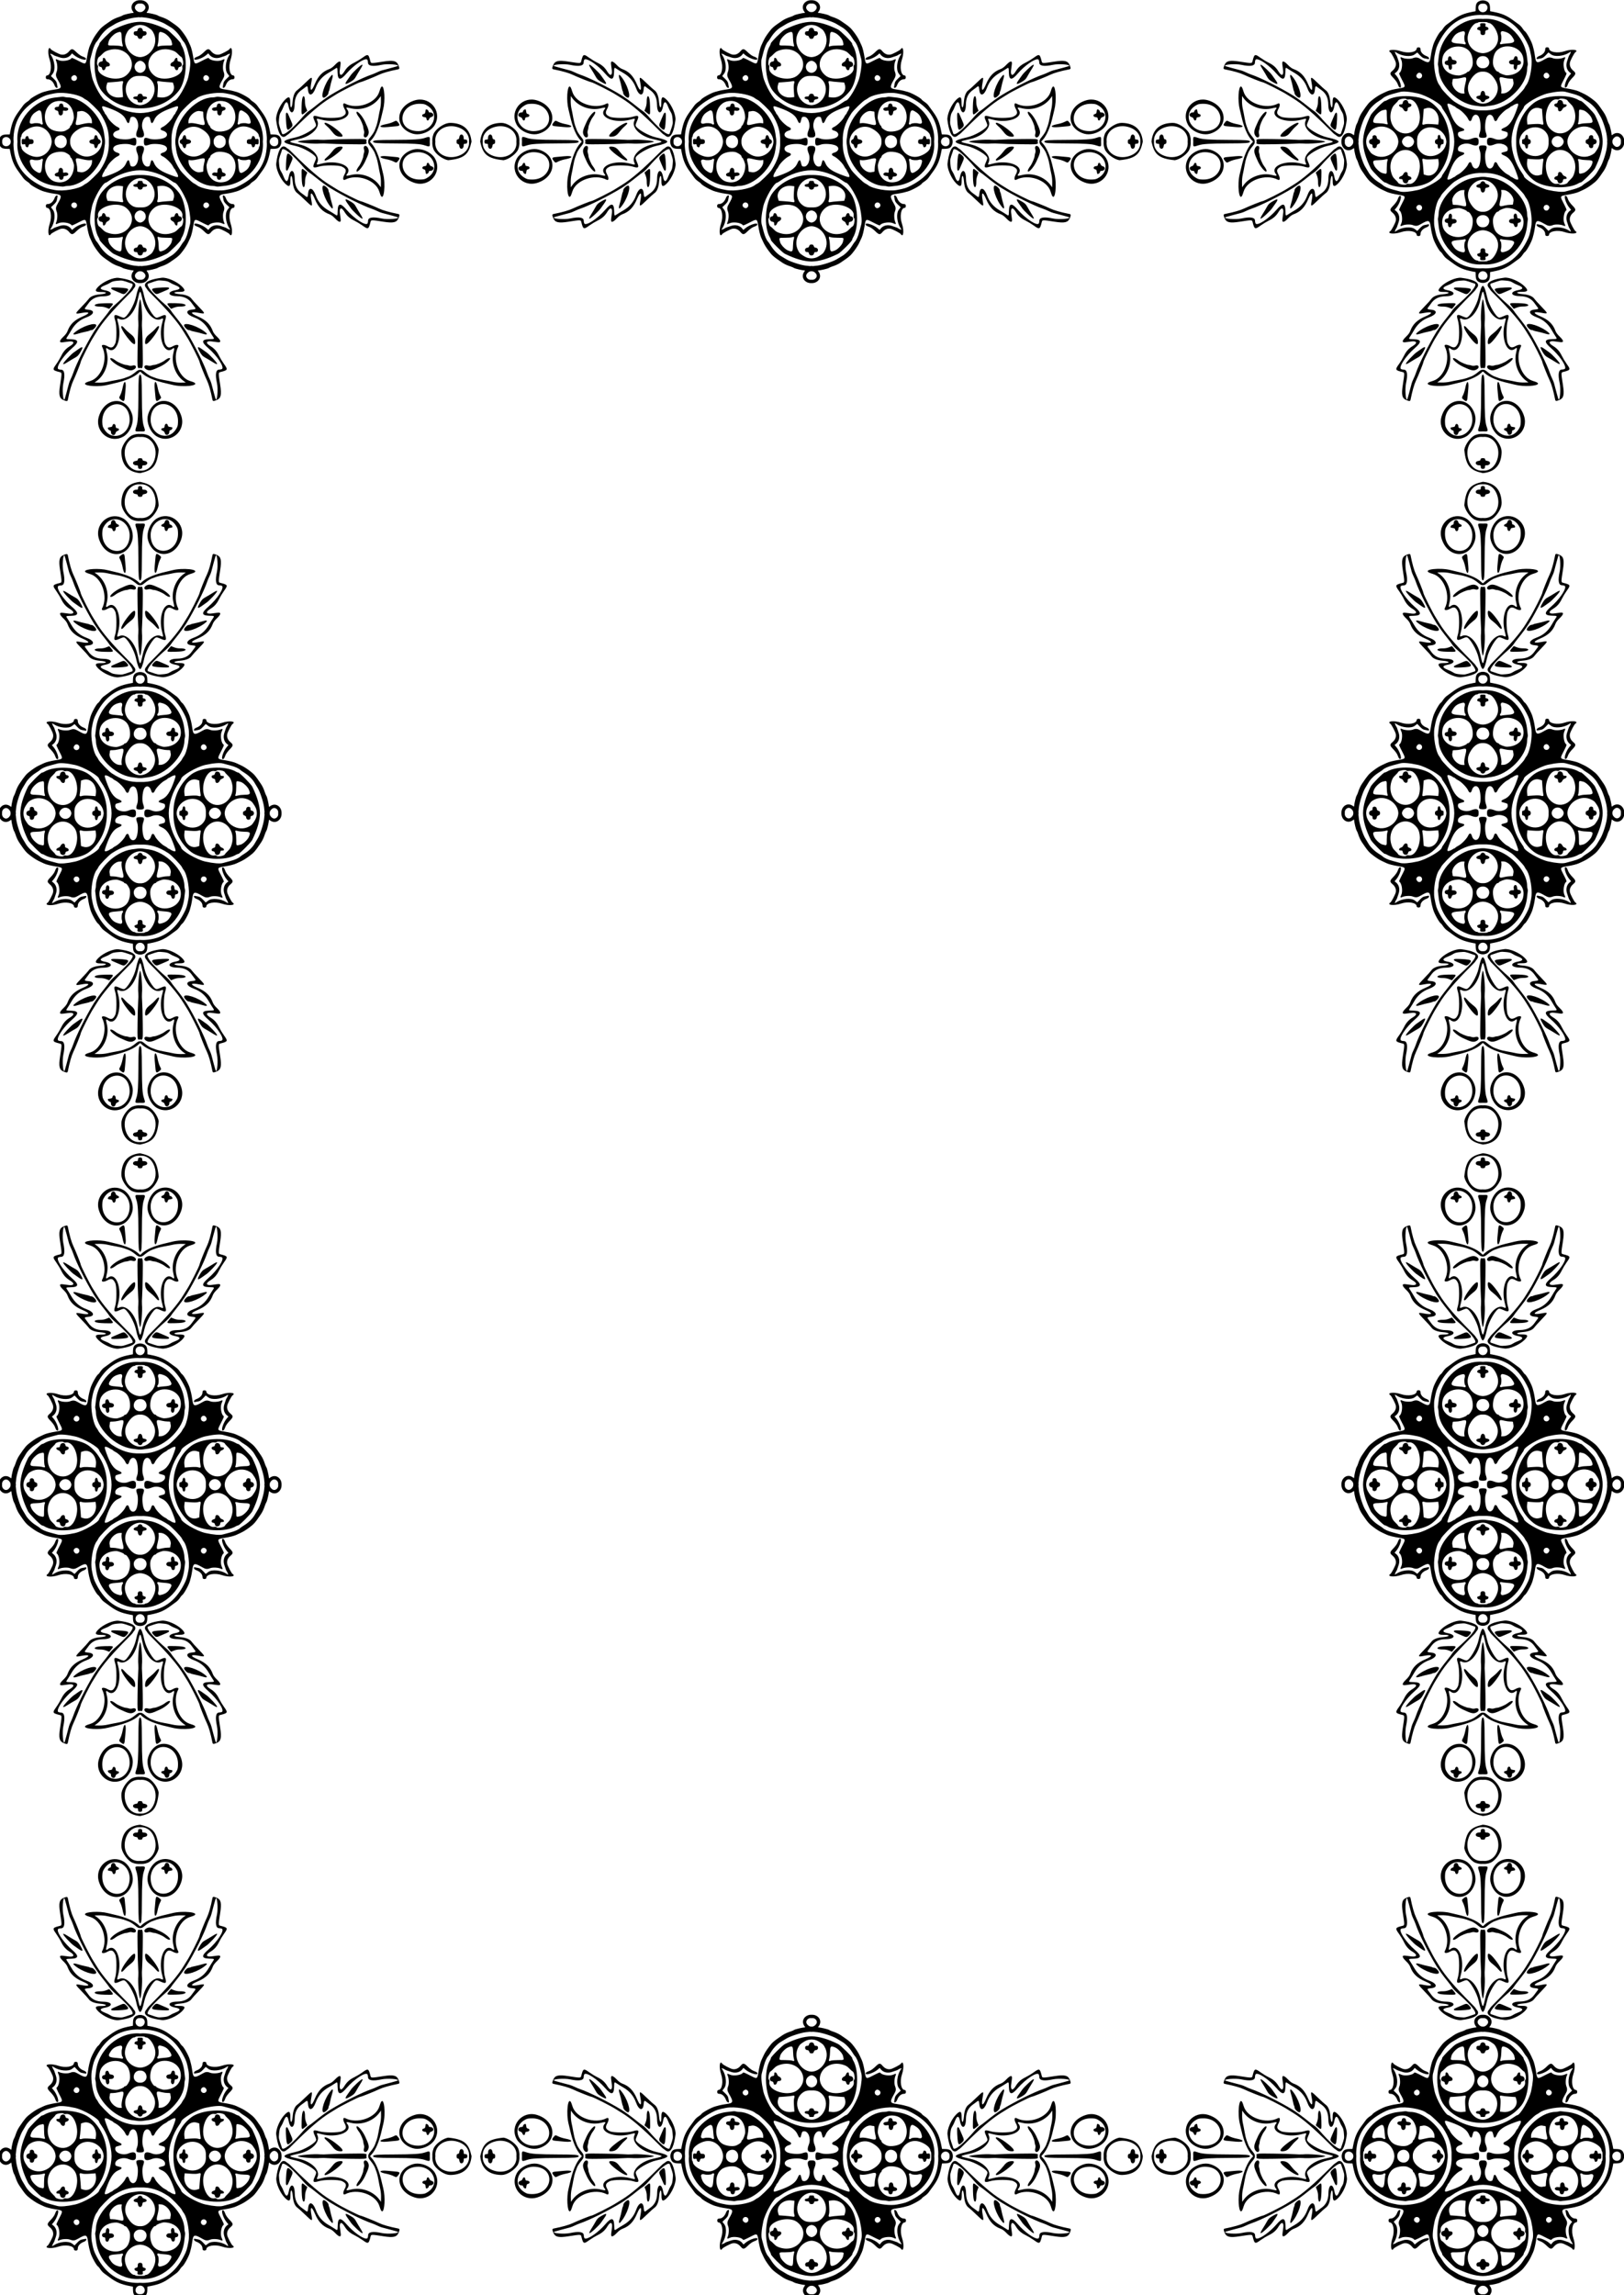 <?xml version="1.0" encoding="UTF-8" standalone="no"?>
<svg id="svg4698" xmlns:rdf="http://www.w3.org/1999/02/22-rdf-syntax-ns#" xmlns="http://www.w3.org/2000/svg" height="451.56mm" width="319.58mm" version="1.1" xmlns:cc="http://creativecommons.org/ns#" xmlns:xlink="http://www.w3.org/1999/xlink" viewBox="0 0 1132.38 1600" xmlns:dc="http://purl.org/dc/elements/1.1/">
<g id="layer1" transform="translate(2762.9 -3907.7)">
<g id="g5309" transform="matrix(.303 0 0 .303 -1926.6 3840.5)">
<path id="path5278" d="m323.64 0.002c-14.236 0.146-24.839 14.243-14.125 27.514 0.867 1.073 0.724 1.566-0.467 1.613-5.142 0.203-21.587 4.08-23.91 5.637-1.488 0.997-4.946 2.528-7.684 3.402-8.022 2.562-14.572 5.582-19.873 9.162-19.772 13.354-22.915 16.067-30.711 26.52-6.365 8.534-9.919 14.348-13.191 21.574-1.41 3.114-3.244 7.076-4.076 8.807-2.308 4.801-5.027 15.743-6.99 28.137-2.357 14.877-3.289 15.465-15.004 9.473-17.377-8.889-19.743-9.872-20.541-8.539-3.389 5.659-22.163 8.364-30.283 4.363-5.926-2.92-7.115-2.382-4.936 2.231 2.808 5.941 3.465 18.383 1.272 24.094-2.814 7.329-2.419 10.849 2.092 18.588 10.348 17.752 9.709 20.593-5.104 22.674-6.361 0.894-13.805 2.225-16.545 2.959-2.74 0.734-7.225 1.927-9.965 2.65-9.546 2.522-31.328 14.631-32.705 18.18-0.242 0.624-3.025 2.818-6.184 4.875-3.158 2.057-7.121 5.678-8.807 8.047-1.686 2.369-6.206 8.555-10.045 13.748-11.018 14.902-15.713 25.957-19.578 46.102l-1.322 6.893-7.887 0.236c-9.477 0.283-13.548 2.867-15.996 10.154-0.806 2.398-1.167 4.188-1.051 6.322-0.116 2.134 0.245 3.924 1.051 6.322 2.448 7.287 6.519 9.871 15.996 10.154l7.887 0.236 1.322 6.893c3.865 20.144 8.56 31.199 19.578 46.102 3.839 5.193 8.359 11.379 10.045 13.748 1.686 2.369 5.649 5.989 8.807 8.047 3.158 2.057 5.941 4.251 6.184 4.875 1.377 3.549 23.159 15.658 32.705 18.18 2.74 0.724 7.225 1.916 9.965 2.65 2.74 0.734 10.184 2.065 16.545 2.959 14.812 2.081 15.452 4.921 5.104 22.674-4.511 7.739-4.906 11.259-2.092 18.588 2.193 5.711 1.536 18.153-1.272 24.094-2.18 4.612-0.99 5.15 4.936 2.231 8.12-4.001 26.894-1.295 30.283 4.363 0.798 1.333 3.164 0.35 20.541-8.539 11.715-5.993 12.647-5.404 15.004 9.473 1.963 12.393 4.682 23.335 6.99 28.137 0.832 1.73 2.666 5.693 4.076 8.807 3.273 7.226 6.827 13.041 13.191 21.574 7.796 10.452 10.939 13.166 30.711 26.52 5.301 3.58 11.851 6.6 19.873 9.162 2.738 0.874 6.196 2.405 7.684 3.402 2.323 1.557 18.768 5.434 23.91 5.637 1.191 0.047 1.333 0.54 0.467 1.613-11.06 13.698 0.596 28.278 15.514 27.484 14.918 0.794 26.574-13.786 15.514-27.484-0.867-1.073-0.724-1.566 0.467-1.613 5.142-0.203 21.587-4.08 23.91-5.637 1.488-0.997 4.946-2.528 7.684-3.402 8.022-2.562 14.572-5.582 19.873-9.162 19.772-13.354 22.915-16.067 30.711-26.52 6.365-8.534 9.919-14.348 13.191-21.574 1.41-3.114 3.244-7.076 4.076-8.807 2.308-4.801 5.027-15.743 6.99-28.137 2.357-14.877 3.289-15.465 15.004-9.473 17.377 8.889 19.743 9.872 20.541 8.539 3.389-5.659 22.163-8.364 30.283-4.363 5.926 2.92 7.115 2.382 4.936-2.231-2.808-5.941-3.465-18.383-1.272-24.094 2.814-7.329 2.419-10.849-2.092-18.588-10.348-17.752-9.709-20.593 5.104-22.674 6.361-0.894 13.805-2.225 16.545-2.959 2.74-0.734 7.225-1.927 9.965-2.65 9.546-2.522 31.328-14.631 32.705-18.18 0.242-0.624 3.025-2.818 6.184-4.875 3.158-2.057 7.121-5.678 8.807-8.047 1.686-2.369 6.206-8.555 10.045-13.748 11.018-14.902 15.713-25.957 19.578-46.102l1.322-6.893 7.887-0.236c9.477-0.283 13.548-2.867 15.996-10.154 0.806-2.398 1.167-4.188 1.051-6.322 0.116-2.134-0.245-3.924-1.051-6.322-2.448-7.287-6.519-9.871-15.996-10.154l-7.887-0.236-1.322-6.893c-3.865-20.144-8.56-31.199-19.578-46.102-3.839-5.193-8.359-11.379-10.045-13.748-1.686-2.369-5.649-5.989-8.807-8.047-3.158-2.057-5.941-4.251-6.184-4.875-1.377-3.549-23.159-15.658-32.705-18.18-2.74-0.724-7.225-1.916-9.965-2.65-2.74-0.734-10.184-2.065-16.545-2.959-14.812-2.081-15.452-4.921-5.104-22.674 4.511-7.739 4.906-11.259 2.092-18.588-2.193-5.711-1.536-18.153 1.272-24.094 2.18-4.612 0.99-5.15-4.936-2.231-8.12 4.001-26.894 1.295-30.283-4.363-0.798-1.333-3.164-0.35-20.541 8.539-11.715 5.993-12.647 5.404-15.004-9.473-1.963-12.393-4.682-23.335-6.99-28.137-0.832-1.73-2.666-5.693-4.076-8.807-3.273-7.226-6.827-13.041-13.191-21.574-7.796-10.452-10.939-13.166-30.711-26.52-5.301-3.58-11.851-6.6-19.873-9.162-2.738-0.874-6.196-2.405-7.684-3.402-2.323-1.557-18.768-5.434-23.91-5.637-1.191-0.047-1.333-0.54-0.467-1.613 11.06-13.698-0.596-28.278-15.514-27.484-0.466-0.025-0.929-0.034-1.389-0.029zm-1.15 7.613c0.397-0.021 0.793-0.02 1.189 0 0.453 0.023 0.904 0.073 1.35 0.146 3.569-0.589 7.44 0.388 10.088 3.754 3.016 3.833 2.695 7.798-0.943 11.615-3.001 3.149-6.17 4.479-9.145 4.051-0.372 0.053-0.746 0.08-1.123 0.078-2.64-0.011-5.396-1.374-8.021-4.129-3.638-3.817-3.96-7.782-0.943-11.615 2.028-2.577 4.772-3.755 7.549-3.9zm-0.65 31.471c0.177 0.043 1.411 0.186 3.189 0.373 1.778-0.187 3.012-0.33 3.189-0.373 0.345-0.083 5.157 0.435 10.695 1.15 12.544 1.62 36.479 9.62 44.709 14.941 3.407 2.203 8.326 5.152 10.932 6.553 7.607 4.091 17.348 13.792 23.137 23.045 2.955 4.723 5.965 9.158 6.691 9.855 3.793 3.646 7.873 12.694 10.777 23.902 1.788 6.901 3.742 14.184 4.342 16.186 2.06 6.875 0.839 21.942-3.299 40.709-4.413 20.017-25.353 55.901-32.561 55.801-0.49-0.008-3.608 1.926-6.932 4.295-20.883 14.885-48.816 23.897-71.682 24.105-22.866-0.209-50.799-9.22-71.682-24.105-3.323-2.369-6.442-4.303-6.932-4.295-7.208 0.101-28.147-35.784-32.561-55.801-4.138-18.767-5.359-33.834-3.299-40.709 0.6-2.002 2.554-9.285 4.342-16.186 2.904-11.208 6.984-20.257 10.777-23.902 0.726-0.698 3.737-5.133 6.691-9.855 5.789-9.253 15.53-18.954 23.137-23.045 2.605-1.401 7.524-4.35 10.932-6.553 8.23-5.322 32.165-13.321 44.709-14.941 5.538-0.715 10.35-1.234 10.695-1.15zm3.189 10.6c-17.499 0.243-37.327 6.044-61.246 17.715-5.865 2.862-32.397 29.329-32.355 32.277 0.014 1.01-0.751 3.093-1.701 4.629-15.205 24.591-11.796 80.632 6.322 103.94 20.688 26.613 53.718 40.447 85.816 40.506 1.056 0.002 2.111-0.015 3.164-0.043 1.053 0.028 2.108 0.045 3.164 0.043 32.099-0.059 65.129-13.893 85.816-40.506 18.119-23.308 21.528-79.349 6.322-103.94-0.95-1.536-1.715-3.619-1.701-4.629 0.041-2.948-26.49-29.415-32.355-32.277-23.93-11.671-43.76-17.472-61.25-17.714zm0 7.133c1.23 0.021 2.549 0.152 4.186 0.354 4.76 0.585 9.046 2.232 13.979 5.367 3.912 2.487 7.619 5.154 8.236 5.928 21.036 26.377-0.48 61.559-26.4 62.48-25.921-0.922-47.436-36.103-26.4-62.48 0.617-0.774 4.324-3.441 8.236-5.928 4.933-3.135 9.219-4.782 13.979-5.367 1.637-0.201 2.956-0.332 4.186-0.354zm0 6.705c-2.509 0.069-5.249 1.597-5.727 4.172-0.589 3.177-1.28 3.768-4.455 3.812-3.024 0.042-3.91 0.704-4.543 3.385-0.851 3.605 1.919 6.652 5.994 6.596 1.264-0.018 2.708 1.534 3.531 3.793 0.819 2.249 2.141 3.407 3.57 3.523 0.134 0.011 0.269 0.013 0.404 0.004 0.406-0.026 0.817-0.138 1.225-0.322 0.544 0.245 1.094 0.362 1.629 0.318 1.43-0.117 2.751-1.275 3.57-3.523 0.823-2.259 2.267-3.811 3.531-3.793 4.075 0.057 6.846-2.991 5.994-6.596-0.633-2.681-1.519-3.343-4.543-3.385-3.175-0.044-3.866-0.635-4.455-3.812-0.478-2.575-3.218-4.103-5.727-4.172zm-46.564 9.449c3.219 0.192 3.896 3.596 4.01 11.77 0.076 5.424 0.806 12.374 1.625 15.443 1.218 4.568 1.427 6.276-0.107 6.324-0.697 0.022-1.754-0.298-3.24-0.85-1.996-0.741-9.538-1.368-16.758-1.395-14.662-0.054-13.803 0.701-11.219-9.848 1.435-5.859 11.014-16.184 17.713-19.094 3.213-1.395 5.57-2.237 7.299-2.348 0.238-0.015 0.463-0.017 0.678-0.004zm93.129 0c0.215-0.013 0.44-0.011 0.678 0.004 1.729 0.111 4.086 0.952 7.299 2.348 6.699 2.91 16.278 13.235 17.713 19.094 2.584 10.548 3.443 9.794-11.219 9.848-7.22 0.026-14.761 0.654-16.758 1.395-1.486 0.552-2.543 0.872-3.24 0.85-1.534-0.049-1.326-1.756-0.107-6.324 0.819-3.07 1.549-10.019 1.625-15.443 0.114-8.173 0.791-11.577 4.01-11.77zm-255 37.087c-3.664-0.386-4.152 13.722 0.295 26.816 5.631 16.58 2.229 36.127-6.309 36.246-2.098 0.029-3.369 3.483-2.379 6.459 0.493 1.48 1.978 2.312 4.123 2.311 6.584-0.005 12.726 5.543 15.906 14.365 1.18 3.274 3.627 5.394 5.217 5.531 0.106 0.009 0.209 0.009 0.307 0 0.938-0.084 1.467-1.002 1.031-2.973-0.352-1.593-1.002-4.97-1.445-7.504-0.586-3.354-2.546-6.265-7.199-10.695l-6.393-6.088 4.539-6.121c6.119-8.252 4.252-28.509-3.789-41.123l-2.904-4.557 3.016 0.877c1.659 0.482 3.871 1.562 4.914 2.4s3.026 1.822 4.406 2.186c1.38 0.363 5.611 1.79 9.402 3.17 10.38 3.779 20.76 1.365 26.609-6.188l2.262-2.92 4.541 3.875c9.543 8.146 28.854 14.201 27.688 8.682-0.464-2.197-1.335-2.747-9.5-5.981-2.911-1.153-8.597-5.348-12.633-9.324-8.716-8.585-10.944-8.864-16.643-2.074-5.347 6.371-11.967 8.997-18.975 7.525-4.796-1.008-21.614-9.847-23.064-12.123-1.162-1.823-2.178-2.684-3.023-2.773zm416.85 0c-0.846 0.089-1.861 0.95-3.023 2.773-1.451 2.276-18.268 11.115-23.064 12.123-7.008 1.472-13.627-1.154-18.975-7.525-5.698-6.789-7.927-6.511-16.643 2.074-4.036 3.976-9.722 8.171-12.633 9.324-8.165 3.234-9.036 3.783-9.5 5.981-1.167 5.52 18.145-0.536 27.688-8.682l4.541-3.875 2.262 2.92c5.849 7.553 16.229 9.966 26.609 6.188 3.791-1.38 8.022-2.807 9.402-3.17 1.38-0.363 3.363-1.347 4.406-2.186 1.043-0.838 3.255-1.919 4.914-2.4l3.016-0.877-2.904 4.557c-8.041 12.614-9.908 32.871-3.789 41.123l4.539 6.121-6.393 6.088c-4.653 4.43-6.613 7.342-7.199 10.695-0.443 2.534-1.093 5.911-1.445 7.504-0.436 1.97 0.093 2.889 1.031 2.973 1.564 0.14 4.264-2.039 5.523-5.531 3.18-8.823 9.322-14.37 15.906-14.365 2.145 0.002 3.63-0.831 4.123-2.311 0.991-2.976-0.281-6.43-2.379-6.459-8.537-0.119-11.939-19.666-6.309-36.246 4.447-13.094 3.959-27.202 0.295-26.816zm-265.84 2.619c33.508 0.322 53.439 38.188 24.395 60.99-5.697 4.472-13.565 6.547-21.844 6.754-0.661 0.017-1.325 0.021-1.99 0.014-20.632-0.218-42.932-11.618-40.238-26.141 0.408-2.199 0.121-4.119-0.688-4.604-3.121-1.869-0.409-17.79 3.279-19.254 1.067-0.423 4.49-3.457 7.607-6.742 4.589-4.837 7.329-6.492 14.391-8.703 5.238-1.64 10.301-2.36 15.088-2.314zm114.82 0c4.787-0.046 9.85 0.675 15.088 2.314 7.062 2.211 9.802 3.867 14.391 8.703 3.117 3.285 6.54 6.319 7.607 6.742 3.688 1.464 6.4 17.385 3.279 19.254-0.809 0.485-1.095 2.405-0.688 4.604 2.694 14.522-19.606 25.923-40.238 26.141-0.666 0.007-1.329 0.003-1.99-0.014-8.279-0.207-16.147-2.281-21.844-6.754-29.045-22.802-9.113-60.668 24.395-60.99zm465.04 13.561c-2.398 0.131-5.79 2.401-11.25 6.334-4.916 3.541-13.386 8.626-18.82 11.301-10.197 5.018-16.639 10.729-22.062 19.559-5.498 8.952-9.501 10.806-10.865 5.031-0.684-2.898-0.391-6.424 1.736-20.963 1.327-9.07-3.449-8.578-12.863 1.328-4.654 4.897-8.927 8.061-12.805 9.48-15.929 5.83-25.741 16.036-33.863 35.225-7.775 18.37-11.657 16.344-7.731-4.033 2.858-14.833 2.028-14.768-14.34 1.102-7.943 7.701-15.84 14.896-17.551 15.99-6.121 3.913-10.063 13.314-11.115 26.516-1.323 16.591-5.605 18.38-5.42 2.264 0.16-13.845-3.193-15.41-12.65-5.904-11.364 11.422-21.314 34.613-19.84 46.24 3.125 24.642 9.038 38.159 16.527 38.67 0.262 0.018 0.527 0.02 0.793 0.006 1.861-0.098 3.814-0.98 5.842-2.676 2.021-1.69 4.028-3.068 4.459-3.062 0.431 0.008 5.331-4.547 10.887-10.119 36.735-36.845 63.809-60.01 85.361-73.035 5.201-3.143 10.984-6.736 12.852-7.982 10.328-6.895 54.22-29.094 57.436-29.049 2.036 0.028 32.003-11.966 42.352-16.951 8.574-4.13 24.241-8.592 43.615-12.42 4.105-0.811 4.269-2.302 1.098-9.994-3.968-9.626-11.9-11.47-34.287-7.975-28.264 4.413-28.82 4.407-29.994-0.275-2.613-10.423-3.995-14.797-7.5-14.605zm499.96 0c-3.505-0.192-4.887 4.183-7.5 14.605-1.174 4.683-1.73 4.689-29.994 0.275-22.387-3.496-30.319-1.652-34.287 7.975-3.171 7.692-3.007 9.183 1.098 9.994 19.375 3.828 35.041 8.29 43.615 12.42 10.349 4.985 40.316 16.979 42.352 16.951 3.215-0.045 47.107 22.154 57.436 29.049 1.868 1.247 7.651 4.839 12.852 7.982 21.552 13.025 48.626 36.19 85.361 73.035 5.556 5.572 10.455 10.127 10.887 10.119 0.431-0.006 2.438 1.373 4.459 3.062 2.028 1.695 3.98 2.578 5.842 2.676 0.266 0.014 0.531 0.012 0.793-0.006 7.489-0.511 13.402-14.028 16.527-38.67 1.474-11.627-8.476-34.818-19.84-46.24-9.457-9.506-12.81-7.941-12.65 5.904 0.185 16.116-4.097 14.328-5.42-2.264-1.053-13.201-4.994-22.602-11.115-26.516-1.711-1.094-9.608-8.289-17.551-15.99-16.368-15.869-17.198-15.935-14.34-1.102 3.926 20.378 0.045 22.403-7.731 4.033-8.122-19.189-17.934-29.395-33.863-35.225-3.878-1.419-8.151-4.584-12.805-9.48-9.414-9.906-14.191-10.399-12.863-1.328 2.128 14.539 2.421 18.065 1.736 20.963-1.364 5.775-5.367 3.921-10.865-5.031-5.423-8.829-11.866-14.541-22.062-19.559-5.435-2.674-13.905-7.76-18.82-11.301-5.46-3.933-8.852-6.203-11.25-6.334zm-1106.3 6.305c-1.581 0.022-1.859 0.84-2.137 6.281-0.057 1.119-1.607 2.069-3.836 2.353-6.894 0.88-8.35 10.74-1.785 12.086 2.812 0.577 3.788 1.548 4.119 4.104 0.297 2.291 1.539 3.469 2.971 3.609 1.84 0.181 3.994-1.35 4.854-4.426 0.981-3.513 1.698-4.088 5.18-4.137 6.6-0.092 6.405-7.268-0.277-10.201-1.73-0.759-3.523-2.556-3.984-3.992-0.461-1.436-1.41-3.307-2.109-4.156-0.7-0.85-2.047-1.534-2.994-1.522zm167.84 0c-0.947-0.012-2.295 0.672-2.994 1.522-0.7 0.85-1.648 2.72-2.109 4.156s-2.254 3.233-3.984 3.992c-6.682 2.933-6.877 10.109-0.277 10.201 3.482 0.049 4.198 0.623 5.18 4.137 0.859 3.075 3.013 4.607 4.854 4.426 1.431-0.141 2.674-1.318 2.971-3.609 0.331-2.555 1.307-3.527 4.119-4.104 6.565-1.346 5.109-11.206-1.785-12.086-2.229-0.285-3.779-1.235-3.836-2.353-0.278-5.441-0.556-6.259-2.137-6.281zm435.91 3.291c1.567-0.036 2.689 0.441 3.242 1.51 0.693 1.34 1.247 4.019 1.23 5.955-0.067 7.962 10.554 9.755 31.412 5.305 13.404-2.86 40.971-0.799 37.129 2.775-0.505 0.47-28.227 8.108-36.938 10.178-2.07 0.492-6.866 2.417-10.658 4.279-3.792 1.862-9.734 4.331-13.203 5.484-19.591 6.513-64.986 29.148-93.814 46.777-8.845 5.409-23.585 16.144-35.363 25.754-5.912 4.824-12.735 9.959-15.162 11.412-2.427 1.453-8.128 6.916-12.67 12.141-22.032 25.342-39.095 40.345-45.881 40.785-0.219 0.014-0.428 0.013-0.625-0.004-1.169-0.096-1.958-0.73-2.326-1.93-0.371-1.208-0.97-3.046-1.332-4.082-6.271-17.976-6.205-17.623-5.283-28.656 0.65-7.773 1.656-11.994 3.606-15.121 2.943-4.72 4.809-8.495 7.064-14.293 4.85-12.467 9.058-12.512 11.316-0.121 3.696 20.276 13.518 17.802 13.863-3.492 0.268-16.535 5.507-26.924 17.703-35.102 2.551-1.71 5.75-4.079 7.111-5.264 4.178-3.636 5.37-2.576 5.975 5.312 1.295 16.897 10.954 14.74 17.787-3.971 5.426-14.858 14.952-26.066 29.049-34.182 4.991-2.874 11.489-6.864 14.438-8.867 6.624-4.499 6.421-4.742 6.822 8.213 0.552 17.797 6.448 18.371 20.543 2 15.042-17.472 36.501-32.604 44.965-32.797zm505.2 0c8.464 0.193 29.923 15.325 44.965 32.797 14.095 16.371 19.991 15.797 20.543-2 0.402-12.955 0.198-12.712 6.822-8.213 2.949 2.003 9.446 5.994 14.438 8.867 14.097 8.116 23.623 19.324 29.049 34.182 6.833 18.711 16.493 20.868 17.787 3.971 0.604-7.888 1.796-8.948 5.975-5.312 1.361 1.184 4.561 3.554 7.111 5.264 12.196 8.177 17.435 18.566 17.703 35.102 0.345 21.294 10.168 23.768 13.863 3.492 2.259-12.391 6.466-12.346 11.316 0.121 2.256 5.798 4.121 9.573 7.064 14.293 1.95 3.127 2.955 7.348 3.605 15.121 0.922 11.033 0.988 10.68-5.283 28.656-0.362 1.036-0.961 2.874-1.332 4.082-0.369 1.2-1.157 1.833-2.326 1.93-0.197 0.016-0.406 0.018-0.625 0.004-6.786-0.44-23.849-15.443-45.881-40.785-4.542-5.224-10.243-10.687-12.67-12.141-2.427-1.453-9.251-6.589-15.162-11.412-11.778-9.61-26.519-20.345-35.363-25.754-28.829-17.629-74.223-40.264-93.814-46.777-3.469-1.153-9.411-3.622-13.203-5.484-3.792-1.862-8.589-3.788-10.658-4.279-8.71-2.07-36.433-9.708-36.938-10.178-3.842-3.575 23.725-5.636 37.129-2.775 20.858 4.451 31.479 2.657 31.412-5.305-0.016-1.936 0.537-4.615 1.23-5.955 0.553-1.069 1.675-1.546 3.242-1.51zm-1025 3.369c2.073 0.198 4.141 0.89 6.051 2.188 12.077 8.205 6.872 24.62-6.051 25.766-12.922-1.145-18.128-17.56-6.051-25.766 1.91-1.298 3.978-1.99 6.051-2.188zm510.88 9.08c-1.597 0.197-5.785 3.443-12.553 9.74-5.64 5.248-11.635 11.566-13.322 14.039-1.688 2.473-4.853 6.929-7.035 9.902-5.204 7.09-6.685 10.568-4.279 10.586 1.646 0.012 5.113-1.595 10.449-4.773 7.359-4.383 9.302-6.304 12.748-12.602 2.236-4.087 6.476-11.204 9.424-15.816 4.861-7.606 6.378-11.299 4.568-11.076zm523.09 0c-1.81-0.223-0.292 3.47 4.568 11.076 2.948 4.612 7.188 11.73 9.424 15.816 3.446 6.297 5.389 8.219 12.748 12.602 5.337 3.178 8.803 4.785 10.449 4.773 2.406-0.018 0.924-3.495-4.279-10.586-2.182-2.973-5.348-7.429-7.035-9.902-1.688-2.473-7.683-8.791-13.322-14.039-6.767-6.297-10.956-9.543-12.553-9.74zm-591.87 23.48c-0.553 0.076-1.303 0.614-2.242 1.662-16.033 17.909-25.652 50.882-17.539 50.91 1.502 0.005 3.612-1.121 6.402-3.68 2.777-2.546 4.54-5.321 4.566-7.188 0.023-1.672 0.516-3.566 1.096-4.211 0.579-0.645 1.8-5.1 2.713-9.9 0.913-4.8 2.885-12.54 4.383-17.199 2.156-6.705 2.279-10.624 0.621-10.395zm660.64 0c-1.658-0.229-1.534 3.69 0.621 10.395 1.498 4.659 3.47 12.399 4.383 17.199 0.913 4.8 2.134 9.255 2.713 9.9 0.579 0.645 1.073 2.539 1.096 4.211 0.026 1.866 1.79 4.641 4.566 7.188 2.791 2.559 4.9 3.685 6.402 3.68 8.113-0.028-1.506-33.001-17.539-50.91-0.939-1.049-1.69-1.586-2.242-1.662zm-1254.1 0.59c1.54 0.01 2.984 0.769 4.387 2.275 2.744 2.948 1.886 8.097-1.678 10.068-1.072 0.593-2.143 0.874-3.162 0.908-5.505 0.186-9.542-6.841-4.506-11.037 1.784-1.486 3.419-2.225 4.959-2.215zm302.73 0c1.54-0.01 3.175 0.728 4.959 2.215 5.036 4.196 0.999 11.223-4.506 11.037-1.02-0.035-2.09-0.315-3.162-0.908-3.563-1.972-4.421-7.121-1.678-10.068 1.402-1.507 2.847-2.265 4.387-2.275zm-153.78 1.711c0.797 0.006 1.601 0.031 2.41 0.074 6.471-0.345 12.679 0.478 16.773 2.772 29.651 16.611 16.022 62.577-16.773 64.59-32.796-2.013-46.425-47.979-16.773-64.59 3.583-2.007 8.784-2.888 14.363-2.846zm-39.367 11.949c2.796-0.134 3.216 1.617 1.773 5.949-0.884 2.655-1.027 8.766-0.406 17.479l0.955 13.398-6.797 0.799c-1.215 0.143-2.418 0.216-3.603 0.225-17.789 0.135-31.847-14.285-27.141-29.127l1.723-5.434 13.637-0.971c7.501-0.535 15.393-1.405 17.537-1.934 0.905-0.223 1.677-0.354 2.322-0.385zm83.555 0c0.645 0.031 1.418 0.162 2.322 0.385 2.144 0.529 10.036 1.399 17.537 1.934l13.637 0.971 1.723 5.434c4.706 14.842-9.352 29.262-27.141 29.127-1.186-0.009-2.389-0.082-3.603-0.225l-6.797-0.799 0.955-13.398c0.621-8.713 0.478-14.824-0.406-17.479-1.443-4.332-1.023-6.083 1.773-5.949zm514.82 12.469c-0.899 0.003-1.881 0.877-2.926 2.814-0.644 1.194-2.144 5.386-3.332 9.316-8.049 26.626-51.497 41.655-78.842 27.271-5.061-2.662-5.765 3.891-1.287 11.977 5.2 9.39 3.86 13.399-6.076 18.162-7.844 3.761-41.09 3.743-53.049-0.027-13.347-4.208-15.2-2.125-9.33 10.49 1.669 3.586 3.018 7.713 2.998 9.172-0.098 7.014-28.92 24.086-47.271 28-16.674 3.556-25.411 6.955-25.76 9.758 0.348 2.803 9.085 6.202 25.76 9.758 18.352 3.914 47.174 20.986 47.271 28 0.02 1.459-1.329 5.585-2.998 9.172-5.87 12.615-4.017 14.699 9.33 10.49 11.959-3.771 45.205-3.788 53.049-0.027 9.936 4.763 11.276 8.772 6.076 18.162-4.478 8.086-3.774 14.639 1.287 11.977 27.345-14.383 70.793 0.645 78.842 27.271 1.188 3.93 2.688 8.122 3.332 9.316 7.427 13.776 11.704-26.239 5.387-50.393-0.806-3.083-2.281-9.25-3.279-13.705-5.933-26.494-14.183-46.035-23.699-56.133l-3.1-3.289 0.326-0.6-0.326-0.6 3.1-3.289c9.516-10.098 17.766-29.639 23.699-56.133 0.998-4.455 2.473-10.622 3.279-13.705 5.429-20.757 3.034-53.228-2.461-53.207zm431.66 0c-5.495-0.021-7.89 32.45-2.461 53.207 0.806 3.083 2.281 9.25 3.279 13.705 5.933 26.494 14.183 46.035 23.699 56.133l3.1 3.289-0.326 0.6 0.326 0.6-3.1 3.289c-9.516 10.098-17.766 29.639-23.699 56.133-0.998 4.455-2.473 10.622-3.279 13.705-6.317 24.153-2.04 64.168 5.387 50.393 0.644-1.194 2.144-5.386 3.332-9.316 8.049-26.626 51.497-41.655 78.842-27.271 5.061 2.662 5.765-3.891 1.287-11.977-5.2-9.39-3.86-13.399 6.076-18.162 7.844-3.761 41.09-3.743 53.049 0.027 13.347 4.208 15.2 2.125 9.33-10.49-1.669-3.586-3.018-7.713-2.998-9.172 0.098-7.014 28.92-24.086 47.271-28 16.674-3.556 25.411-6.955 25.76-9.758-0.348-2.803-9.085-6.202-25.76-9.758-18.352-3.914-47.173-20.986-47.271-28-0.02-1.459 1.329-5.585 2.998-9.172 5.87-12.615 4.017-14.699-9.33-10.49-11.959 3.771-45.204 3.788-53.049 0.027-9.936-4.763-11.276-8.772-6.076-18.162 4.478-8.086 3.774-14.639-1.287-11.977-27.345 14.383-70.793-0.645-78.842-27.271-1.188-3.93-2.688-8.122-3.332-9.316-1.044-1.937-2.027-2.812-2.926-2.814zm-1172.4 14.64c19.645-0.162 45.391 5.315 54.178 12.475 1.391 1.133 4.229 2.852 6.305 3.818 5.072 2.362 27.163 23.793 31.707 30.76 14.602 22.388 20.845 41.741 19.898 65.248 0.947 23.507-5.296 42.86-19.898 65.248-4.544 6.967-26.635 28.398-31.707 30.76-2.076 0.967-4.914 2.685-6.305 3.818-10.814 8.811-47.319 15.075-66.52 11.412-18.302-3.491-21.815-4.614-33.5-10.711-39.574-20.648-59.154-49.331-61.48-90.057-0.193-3.38-0.123-6.885 0.176-10.471-0.299-3.585-0.369-7.09-0.176-10.471 2.326-40.726 21.907-69.409 61.48-90.057 11.685-6.097 15.198-7.22 33.5-10.711 3.6-0.687 7.808-1.025 12.342-1.062zm368.3 0c4.533 0.037 8.742 0.376 12.342 1.062 18.302 3.491 21.815 4.614 33.5 10.711 39.574 20.648 59.154 49.331 61.48 90.057 0.193 3.38 0.123 6.885-0.176 10.471 0.299 3.585 0.369 7.09 0.176 10.471-2.326 40.726-21.907 69.409-61.48 90.057-11.685 6.097-15.198 7.22-33.5 10.711-19.201 3.663-55.706-2.601-66.52-11.412-1.391-1.133-4.229-2.852-6.305-3.818-5.072-2.362-27.163-23.793-31.707-30.76-14.602-22.388-20.846-41.741-19.898-65.248-0.947-23.507 5.296-42.86 19.898-65.248 4.544-6.967 26.635-28.398 31.707-30.76 2.076-0.967 4.914-2.685 6.305-3.818 8.786-7.159 34.533-12.637 54.178-12.475zm-184.15 2.029c-2.381-0.146-5.154 1.147-5.455 3.5-0.305 2.386-1.128 2.828-5.361 2.887-6.033 0.084-6.89 5.34-0.99 6.072 4.077 0.506 6.283 2.34 6.324 5.258 0.026 1.849 0.96 2.333 4.406 2.285 0.4-0.006 0.745-0.018 1.076-0.033 0.331 0.015 0.677 0.027 1.076 0.033 3.446 0.048 4.38-0.436 4.406-2.285 0.041-2.918 2.247-4.752 6.324-5.258 5.9-0.732 5.043-5.988-0.99-6.072-4.233-0.059-5.056-0.501-5.361-2.887-0.301-2.353-3.074-3.646-5.455-3.5zm553.84 5.269 0.232 10.291c0.136 6.019-0.609 13.912-1.795 19.014-1.115 4.797-2.985 14.249-4.154 21.002-1.17 6.753-3.023 14.602-4.117 17.443-1.094 2.841-2.928 7.799-4.076 11.016-1.148 3.217-5.133 9.563-8.857 14.105-4.854 5.92-6.791 8.412-6.271 12.131-0.519 3.719 1.417 6.211 6.271 12.131 3.724 4.542 7.71 10.889 8.857 14.105 1.148 3.217 2.982 8.174 4.076 11.016 1.094 2.841 2.947 10.69 4.117 17.443 1.17 6.753 3.039 16.205 4.154 21.002 1.186 5.101 1.931 12.995 1.795 19.014l-0.232 10.291-2.973-4.219c-13.993-19.869-41.984-30.083-65.977-24.072-10.773 2.699-12.197 2.271-8.506-2.559 13.979-18.291-23.695-33.153-59.484-23.465-11.36 3.075-11.836 2.916-9.1-3.035 6.722-14.618-12.857-34.443-40.691-41.203-2.574-0.625-8.818-2.085-13.877-3.244-5.189-1.189-8.113-2.418-8.197-3.205 0.084-0.787 3.009-2.016 8.197-3.205 5.059-1.16 11.303-2.619 13.877-3.244 27.835-6.76 47.413-26.586 40.691-41.203-2.737-5.951-2.26-6.11 9.1-3.035 35.789 9.688 73.463-5.173 59.484-23.465-3.691-4.83-2.267-5.258 8.506-2.559 23.992 6.011 51.984-4.204 65.977-24.072zm437.19 0 2.973 4.219c13.993 19.869 41.984 30.083 65.976 24.072 10.773-2.699 12.197-2.271 8.506 2.559-13.979 18.291 23.695 33.153 59.484 23.465 11.36-3.075 11.836-2.916 9.1 3.035-6.722 14.618 12.857 34.443 40.691 41.203 2.574 0.625 8.818 2.085 13.877 3.244 5.189 1.189 8.113 2.418 8.197 3.205-0.084 0.787-3.009 2.016-8.197 3.205-5.059 1.16-11.303 2.619-13.877 3.244-27.835 6.76-47.413 26.586-40.691 41.203 2.737 5.951 2.26 6.11-9.1 3.035-35.789-9.688-73.463 5.173-59.484 23.465 3.691 4.83 2.267 5.258-8.506 2.559-23.992-6.011-51.984 4.204-65.976 24.072l-2.973 4.219-0.232-10.291c-0.136-6.019 0.609-13.912 1.795-19.014 1.115-4.797 2.985-14.249 4.154-21.002 1.17-6.753 3.023-14.602 4.117-17.443 1.094-2.841 2.928-7.799 4.076-11.016 1.148-3.217 5.133-9.563 8.857-14.105 4.854-5.92 6.791-8.412 6.271-12.131 0.519-3.719-1.417-6.211-6.271-12.131-3.724-4.542-7.71-10.889-8.857-14.105-1.148-3.217-2.982-8.174-4.076-11.016-1.094-2.841-2.947-10.69-4.117-17.443-1.17-6.753-3.039-16.205-4.154-21.002-1.186-5.101-1.931-12.995-1.795-19.014zm-614.81 0.361c-0.91-0.026-1.908 1.305-2.82 4.256-1.391 4.5-2.001 13.499-2.031 29.975-0.01 5.178 0.295 7.58 1.836 7.611 1.198 0.024 3.143-1.386 6.269-4.039l4.996-4.238-2.654-6.668c-1.669-4.191-2.619-9.299-2.557-13.75 0.113-8.105-1.302-13.098-3.039-13.146zm792.43 0c-1.737 0.049-3.152 5.042-3.039 13.146 0.062 4.451-0.888 9.559-2.557 13.75l-2.654 6.668 4.996 4.238c3.127 2.653 5.071 4.063 6.269 4.039 1.54-0.031 1.846-2.434 1.836-7.611-0.03-16.476-0.64-25.475-2.031-29.975-0.912-2.951-1.911-4.282-2.82-4.256zm-1347.5 1.189c-0.457 0.015-0.872 0.058-1.215 0.133-1.371 0.299-6.987 0.953-12.48 1.453-53.788 4.898-94.211 54.484-89.779 101.87-4.432 47.382 35.991 96.967 89.779 101.87 5.494 0.5 11.109 1.154 12.48 1.453 1.371 0.299 3.904 0.1 5.631-0.441 1.726-0.542 5.185-1.011 7.686-1.045 35.433-0.476 78.371-42.906 83.707-82.715 0.69-5.147 1.556-11.604 1.926-14.35 0.172-1.28 0.226-2.91 0.188-4.768 0.038-1.857-0.015-3.487-0.188-4.768-0.37-2.745-1.236-9.203-1.926-14.35-5.336-39.809-48.274-82.238-83.707-82.715-2.501-0.034-5.959-0.503-7.686-1.045-1.295-0.406-3.044-0.619-4.416-0.574zm357.62 0c-1.372-0.045-3.121 0.168-4.416 0.574-1.726 0.542-5.185 1.011-7.686 1.045-35.433 0.476-78.371 42.906-83.707 82.715-0.69 5.147-1.556 11.605-1.926 14.35-0.172 1.28-0.225 2.91-0.188 4.768-0.038 1.857 0.015 3.487 0.188 4.768 0.37 2.745 1.236 9.203 1.926 14.35 5.336 39.809 48.274 82.238 83.707 82.715 2.501 0.034 5.959 0.503 7.686 1.045 1.726 0.541 4.26 0.741 5.631 0.441 1.371-0.299 6.987-0.953 12.48-1.453 53.788-4.898 94.211-54.484 89.779-101.87 4.432-47.382-35.991-96.967-89.779-101.87-5.494-0.5-11.11-1.154-12.48-1.453-0.343-0.075-0.758-0.118-1.215-0.133zm465.1 6.576c-4.107 0.029-8.373 0.689-12.713 2.074-44.611 14.242-46.986 63.29-3.701 76.441 3.245 0.986 6.75 1.435 10.361 1.41 15.65-0.108 33.302-9.123 40.459-21.984 15.329-27.548-5.658-58.148-34.406-57.941zm257.03 0c-28.748-0.207-49.735 30.394-34.406 57.941 7.157 12.861 24.809 21.876 40.459 21.984 3.611 0.025 7.117-0.424 10.361-1.41 43.285-13.151 40.91-62.2-3.701-76.441-4.34-1.386-8.606-2.045-12.713-2.074zm-1085.5 3.172c18.263 0.41 31.601 15.548 32.01 38.441 0.086 4.813-5.247 18.435-7.229 18.463-0.59 0.008-1.235 1.24-1.434 2.738-0.34 2.561-3.726 5.326-10.9 8.9-2.493 1.242-6.085 1.882-10.088 1.965-6.672 0.139-14.486-1.268-20.244-4.004-25.874-12.292-20.801-57.682 7.283-65.172 3.669-0.979 7.22-1.408 10.602-1.332zm369.01 0c3.382-0.076 6.933 0.353 10.602 1.332 28.084 7.49 33.157 52.88 7.283 65.172-5.758 2.736-13.572 4.143-20.244 4.004-4.003-0.083-7.596-0.723-10.088-1.965-7.175-3.574-10.56-6.339-10.9-8.9-0.199-1.498-0.844-2.73-1.434-2.738-1.981-0.028-7.314-13.65-7.229-18.463 0.408-22.894 13.747-38.032 32.01-38.441zm-366.46 5.981c-2.177 0.144-4.198 1.693-4.441 4.104-0.301 2.986-0.899 3.452-4.506 3.502-6.785 0.095-7.953 6.576-1.498 8.318 3.533 0.954 4.139 1.713 4.527 5.682 0.389 3.969 2.685 5.824 5.004 5.793 2.628-0.035 5.284-2.491 5.221-7.035-0.061-4.379 0.02-4.455 4.07-3.754 2.713 0.47 4.965 0.082 6.549-1.129 3.535-2.702 0.896-6.236-4.969-6.652-3.779-0.268-4.573-0.806-4.606-3.123-0.021-1.54-0.747-3.49-1.613-4.332-1.07-1.04-2.432-1.46-3.738-1.373zm363.25 0c-1.096 0.071-2.191 0.506-3.082 1.373-0.867 0.843-1.592 2.792-1.613 4.332-0.032 2.317-0.827 2.855-4.606 3.123-5.864 0.416-8.504 3.95-4.969 6.652 1.584 1.211 3.836 1.599 6.549 1.129 4.05-0.701 4.131-0.625 4.07 3.754-0.063 4.544 2.593 7.001 5.221 7.035 2.319 0.031 4.615-1.824 5.004-5.793 0.388-3.969 0.994-4.728 4.527-5.682 6.454-1.743 5.287-8.224-1.498-8.318-3.607-0.05-4.205-0.516-4.506-3.502-0.268-2.651-2.686-4.259-5.098-4.104zm461.93 0.541c0.738 0.002 1.486 0.019 2.242 0.051 8.275 0.349 10.179 0.915 16.291 4.828 28.909 18.51 12.522 57.619-21.693 58.123-1.683 0.025-3.41-0.044-5.176-0.213-47.244-4.521-38.149-62.914 8.336-62.789zm258.4 0c46.485-0.125 55.58 58.268 8.336 62.789-1.766 0.169-3.493 0.238-5.176 0.213-34.215-0.504-50.602-39.613-21.693-58.123 6.112-3.914 8.016-4.479 16.291-4.828 0.757-0.032 1.504-0.049 2.242-0.051zm-987.47 5.74c1.805-0.08 5.365 1.056 11.799 3.357 25.87 9.255 37.035 16.875 41.9 28.596 3.187 7.679 6.017 8.924 7.477 3.291 2.796-10.787 2.704-10.638 6.969-11.109 9.869-1.091 16.711 16.83 11.441 29.969-4.874 12.152-3.33 17.716 4.902 17.662 0.479-0.003 0.925-0.02 1.35-0.045 0.425 0.025 0.871 0.042 1.35 0.045 8.232 0.053 9.776-5.51 4.902-17.662-5.269-13.138 1.572-31.06 11.441-29.969 4.265 0.472 4.173 0.323 6.969 11.109 1.46 5.633 4.289 4.388 7.477-3.291 4.865-11.721 16.031-19.341 41.9-28.596 12.868-4.603 14.245-4.543 13.061 0.58-0.515 2.227-2.011 5.527-3.326 7.334-1.315 1.807-2.399 3.833-2.408 4.502-0.01 0.669-0.821 1.865-1.805 2.658-0.983 0.793-2.941 3.789-4.352 6.656-3.406 6.924-16.263 19.485-22.887 22.361-6.739 2.926-6.861 6.76-0.271 8.529 11.3 3.035 13.369 12.276 3.742 16.713-7.77 3.581-26.089 4.734-33.711 2.123-11.203-3.838-13.013-3.066-13.367 5.703-0.013 0.323 0.01 0.619 0.018 0.924-0.01 0.305-0.031 0.601-0.018 0.924 0.354 8.769 2.164 9.541 13.367 5.703 7.622-2.611 25.941-1.458 33.711 2.123 9.627 4.437 7.558 13.678-3.742 16.713-6.59 1.77-6.468 5.603 0.271 8.529 6.623 2.876 19.48 15.437 22.887 22.361 1.411 2.868 3.369 5.863 4.352 6.656 0.983 0.793 1.797 1.989 1.805 2.658 0.01 0.669 1.093 2.695 2.408 4.502 1.315 1.807 2.811 5.107 3.326 7.334 1.184 5.123-0.193 5.183-13.061 0.58-25.87-9.255-37.035-16.875-41.9-28.596-3.187-7.679-6.017-8.924-7.477-3.291-2.796 10.787-2.704 10.638-6.969 11.109-9.869 1.091-16.711-16.83-11.441-29.969 4.874-12.152 3.33-17.716-4.902-17.662-0.479 0.003-0.925 0.02-1.35 0.045-0.425-0.025-0.871-0.042-1.35-0.045-8.232-0.053-9.776 5.51-4.902 17.662 5.27 13.138-1.572 31.06-11.441 29.969-4.265-0.472-4.173-0.323-6.969-11.109-1.46-5.633-4.289-4.388-7.477 3.291-4.865 11.721-16.031 19.341-41.9 28.596-12.868 4.603-14.245 4.543-13.061-0.58 0.515-2.227 2.011-5.527 3.326-7.334s2.398-3.833 2.408-4.502c0.01-0.669 0.821-1.865 1.805-2.658 0.983-0.793 2.941-3.789 4.352-6.656 3.406-6.924 16.263-19.485 22.887-22.361 6.739-2.926 6.861-6.759 0.271-8.529-11.3-3.035-13.369-12.276-3.742-16.713 7.77-3.581 26.089-4.734 33.711-2.123 11.203 3.838 13.013 3.066 13.367-5.703 0.013-0.323-0.01-0.619-0.018-0.924 0.01-0.305 0.031-0.601 0.018-0.924-0.354-8.769-2.164-9.541-13.367-5.703-7.622 2.611-25.941 1.458-33.711-2.123-9.627-4.437-7.558-13.678 3.742-16.713 6.589-1.77 6.468-5.603-0.271-8.529-6.623-2.876-19.48-15.437-22.887-22.361-1.411-2.868-3.368-5.863-4.352-6.656-0.983-0.793-1.797-1.989-1.805-2.658-0.01-0.669-1.093-2.695-2.408-4.502s-2.811-5.107-3.326-7.334c-0.592-2.561-0.543-3.857 1.262-3.938zm744.51 7.115c-0.69 0.001-1.245 0.31-1.502 1.031-0.305 0.855-0.743 3.218-0.973 5.25-0.313 2.767-1.205 3.868-3.553 4.383-5.461 1.197-4.412 6.708 1.385 7.271 3.952 0.384 4.654 0.924 4.947 3.809 0.248 2.437 1.35 3.751 2.602 3.873 1.252 0.122 2.653-0.946 3.502-3.275 0.931-2.556 2.549-3.998 5.34-4.756 7.155-1.944 4.809-10.363-2.918-10.471-2.145-0.029-3.545-0.718-3.531-1.732 0.037-2.633-3.23-5.387-5.299-5.383zm227.52 0c-2.069-0.004-5.336 2.75-5.299 5.383 0.014 1.014-1.386 1.703-3.531 1.732-7.727 0.108-10.073 8.526-2.918 10.471 2.791 0.758 4.409 2.2 5.34 4.756 0.849 2.33 2.251 3.398 3.502 3.275 1.252-0.122 2.354-1.436 2.602-3.873 0.293-2.884 0.995-3.424 4.947-3.809 5.796-0.564 6.846-6.075 1.385-7.271-2.348-0.515-3.24-1.616-3.553-4.383-0.23-2.032-0.668-4.395-0.973-5.25-0.257-0.721-0.812-1.03-1.502-1.031zm-1118.3 2.37c4.258-0.244 5.578 5.207 6.521 18.564 0.364 5.152 1.084 10.345 1.6 11.541 0.631 1.464-0.881 2.413-2.453 2.371-0.943-0.025-1.909-0.406-2.445-1.248-1.164-1.826-12.265-2.628-16.812-1.215-5.863 1.822-9.175 0-8.252-4.541 2.034-10.01 5.619-16.018 12.363-20.719 4.212-2.936 7.248-4.626 9.479-4.754zm464.61 0c2.231 0.128 5.267 1.818 9.479 4.754 6.744 4.701 10.329 10.709 12.363 20.719 0.923 4.541-2.389 6.363-8.252 4.541-4.548-1.413-15.649-0.611-16.812 1.215-0.537 0.842-1.502 1.223-2.445 1.248-1.572 0.042-3.084-0.907-2.453-2.371 0.516-1.196 1.236-6.389 1.6-11.541 0.943-13.357 2.263-18.809 6.521-18.564zm-367.8 1.373c10.732-0.228 24.234 12.32 24.396 23.961l0.06 4.457-4.961-0.594c-2.816-0.338-9.43 0.479-15.289 1.891-6.911 1.665-11.289 2.67-13.885 2.557-4.326-0.189-3.702-3.483-1.607-12.01 0.976-3.973 1.737-9.918 1.691-13.211-0.071-5.068 0.285-5.993 2.314-6.021 1.319-0.018 3.143-0.258 4.055-0.533 1.033-0.312 2.114-0.472 3.225-0.496zm271 0c1.11 0.024 2.192 0.184 3.225 0.496 0.912 0.276 2.736 0.515 4.055 0.533 2.03 0.028 2.385 0.953 2.314 6.021-0.046 3.293 0.716 9.238 1.691 13.211 2.094 8.526 2.719 11.821-1.607 12.01-2.596 0.113-6.973-0.892-13.885-2.557-5.859-1.411-12.473-2.228-15.289-1.891l-4.961 0.594 0.06-4.457c0.163-11.641 13.664-24.189 24.396-23.961zm363.45 1.705c-0.789-0.014-1.255 0.563-1.273 1.863-0.027 1.949 2.304 6.221 6.144 11.268 3.74 4.915 9.684 19.151 9.629 23.062-0.02 1.379 0.589 4.312 1.352 6.518 0.994 2.872 1.003 5.442 0.031 9.059-1.222 4.546 0.517 7.237 2.988 7.385 1.922 0.115 4.289-1.309 6.047-4.596 3.794-7.093 2.79-11.93-6.607-31.877-5.398-11.458-14.889-22.619-18.311-22.682zm546.96 0c-3.421 0.062-12.912 11.224-18.31 22.682-9.398 19.947-10.402 24.784-6.607 31.877 1.758 3.287 4.125 4.71 6.047 4.596 2.472-0.147 4.21-2.838 2.988-7.385-0.972-3.617-0.962-6.186 0.031-9.059 0.763-2.205 1.372-5.138 1.352-6.518-0.055-3.912 5.888-18.147 9.629-23.062 3.841-5.047 6.171-9.319 6.144-11.268-0.018-1.3-0.484-1.878-1.273-1.863zm-708.53 2.127c-0.696-0.073-1.306 0.523-1.816 1.801-0.418 1.045-0.489 7.093-0.158 13.438 0.908 17.43 1.817 24.072 4.887 24.062 1.395-0.004 3.236-1.381 5.727-3.746 5.672-5.386 5.712-6.277 0.789-17.34-1.549-3.482-3.93-9.018-5.291-12.303-1.576-3.805-2.976-5.79-4.137-5.912zm870.09 0c-1.16 0.122-2.56 2.107-4.137 5.912-1.361 3.285-3.742 8.821-5.291 12.303-4.923 11.062-4.883 11.954 0.789 17.34 2.49 2.365 4.332 3.742 5.727 3.746 3.069 0.009 3.978-6.633 4.887-24.062 0.33-6.345 0.26-12.392-0.158-13.438-0.511-1.277-1.12-1.874-1.816-1.801zm-618.57 18.715c-1.322-0.025-3.17 0.912-6.945 2.785-3.347 1.661-10.409 3.838-15.693 4.84-16.037 3.039-17.408 7-6.17 7.232 0.749 0.015 1.555 0.015 2.416-0.004 1.967-0.043 4.225-0.18 6.764-0.428 7.471-0.728 15.789-1.503 18.486-1.723 10.196-0.831 11.043-2.501 4.934-9.717-1.672-1.975-2.469-2.962-3.791-2.986zm367.05 0c-1.322 0.025-2.119 1.011-3.791 2.986-6.11 7.216-5.262 8.886 4.934 9.717 2.697 0.22 11.016 0.994 18.486 1.723 2.539 0.247 4.796 0.384 6.764 0.428 0.861 0.019 1.667 0.019 2.416 0.004 11.238-0.233 9.867-4.193-6.17-7.232-5.285-1.002-12.346-3.179-15.693-4.84-3.775-1.873-5.623-2.81-6.945-2.785zm-530.18 4.531c-1.438-0.057-2.011 0.635-1.435 2.201 0.369 1.004 3.18 3.939 6.246 6.523 3.066 2.585 8.256 8.213 11.535 12.508 6.215 8.14 11.003 10.808 19.611 10.928 8.097 0.113 3.631-6.614-12.691-19.117-10.261-7.86-19.59-12.898-23.266-13.043zm693.32 0c-3.676 0.145-13.004 5.183-23.266 13.043-16.323 12.503-20.789 19.23-12.691 19.117 8.609-0.12 13.396-2.788 19.611-10.928 3.279-4.295 8.469-9.923 11.535-12.508 3.066-2.585 5.877-5.52 6.246-6.523 0.576-1.566 0-2.258-1.436-2.201zm-404.3 0.311c-2.238 0.009-4.327 0.159-6.18 0.473-12.481 2.112-29.516 14.862-33.613 25.158-2.356 5.92-3.174 11.857-2.713 17.549-0.461 5.692 0.357 11.629 2.713 17.549 4.098 10.296 21.132 23.047 33.613 25.158 38.512-3.75 47.635-14.454 53.824-42.707-2.572-27.875-18.85-42.269-47.645-43.18zm115.29 0c-28.794 0.911-45.073 15.305-47.644 43.18 6.189 28.253 15.312 38.957 53.824 42.707 12.481-2.112 29.516-14.862 33.613-25.158 2.356-5.92 3.174-11.857 2.713-17.549 0.461-5.692-0.357-11.629-2.713-17.549-4.098-10.296-21.132-23.047-33.613-25.158-1.852-0.313-3.942-0.464-6.18-0.473zm-114.88 7.553c4.968-0.067 10.192 0.67 15.5 2.34 19.148 6.024 27.154 19.934 25.986 33.287 1.168 13.353-6.839 27.263-25.986 33.287-28.307 8.905-54.262-8.72-51.488-33.287-2.253-19.961 14.459-35.338 35.988-35.627zm114.48 0c21.53 0.288 38.242 15.666 35.988 35.627 2.774 24.567-23.181 42.192-51.488 33.287-19.148-6.024-27.154-19.934-25.986-33.287-1.168-13.353 6.839-27.263 25.986-33.287 5.308-1.67 10.532-2.406 15.5-2.34zm-1068.2 0.54c19.717-0.344 34.3 17.263 34.887 35.082-0.67 20.365-19.622 40.451-43.625 33.783-13.416-3.727-26.014-13.595-25.92-20.305 0.014-1.027-0.531-2.224-1.213-2.658-0.86-0.548-1.167-5.465-1.002-10.82-0.165-5.356 0.142-10.272 1.002-10.82 0.681-0.434 1.227-1.631 1.213-2.658-0.094-6.71 12.503-16.578 25.92-20.305 3-0.834 5.922-1.25 8.738-1.299zm477 0c2.817 0.049 5.738 0.465 8.738 1.299 13.416 3.727 26.014 13.595 25.92 20.305-0.014 1.027 0.531 2.224 1.213 2.658 0.86 0.548 1.167 5.465 1.002 10.82 0.165 5.356-0.142 10.272-1.002 10.82-0.681 0.434-1.227 1.631-1.213 2.658 0.094 6.71-12.503 16.578-25.92 20.305-24.002 6.668-42.955-13.418-43.625-33.783 0.586-17.819 15.17-35.426 34.887-35.082zm-361.31 0.707c18.865 0.171 35.04 16.938 35.285 34.375-0.314 22.319-26.726 43.54-51.473 30.266-15.377-8.248-22.865-18.568-22.195-30.266-0.67-11.698 6.818-22.017 22.195-30.266 5.413-2.904 10.905-4.157 16.188-4.109zm245.63 0c5.282-0.048 10.774 1.206 16.188 4.109 15.377 8.248 22.865 18.568 22.195 30.266 0.67 11.698-6.818 22.017-22.195 30.266-24.747 13.274-51.159-7.947-51.473-30.266 0.245-17.437 16.42-34.204 35.285-34.375zm616.64 17.977c-1.184-0.062-2.411 0.461-3.475 1.711-0.723 0.849-1.528 3.228-1.789 5.287-0.356 2.803-1.201 3.837-3.365 4.113-2.377 0.303-3.212 2.969-2.689 5.287-0.522 2.318 0.313 4.984 2.689 5.287 2.164 0.276 3.009 1.31 3.365 4.113 0.262 2.059 1.066 4.438 1.789 5.287 3.403 3.999 8.495 0.559 8.408-5.68-0.052-3.744 0.286-4.13 3.668-4.178 2.909-0.041 3.886-0.723 4.451-3.115 0.15-0.636 0.241-1.201 0.285-1.715-0.045-0.514-0.135-1.079-0.285-1.715-0.565-2.392-1.542-3.075-4.451-3.115-3.382-0.047-3.72-0.434-3.668-4.178 0.06-4.289-2.329-7.255-4.934-7.391zm65.949 0c-2.604 0.136-4.994 3.102-4.934 7.391 0.052 3.744-0.286 4.13-3.668 4.178-2.909 0.041-3.886 0.723-4.451 3.115-0.15 0.636-0.24 1.201-0.285 1.715 0.045 0.514 0.135 1.079 0.285 1.715 0.565 2.392 1.542 3.075 4.451 3.115 3.382 0.047 3.72 0.434 3.668 4.178-0.087 6.239 5.006 9.678 8.408 5.68 0.723-0.849 1.528-3.228 1.789-5.287 0.356-2.803 1.201-3.837 3.365-4.113 2.377-0.303 3.212-2.969 2.689-5.287 0.522-2.318-0.313-4.984-2.689-5.287-2.164-0.276-3.009-1.31-3.365-4.113-0.262-2.059-1.066-4.438-1.789-5.287-1.063-1.25-2.291-1.772-3.475-1.711zm-907.41 1.43c-1.678-0.083-3.178 1.744-3.59 4.932-0.519 4.021-0.961 4.423-5.555 5.062-3.677 0.512-5.734 2.724-5.883 4.975 0.148 2.251 2.206 4.463 5.883 4.975 4.593 0.639 5.035 1.041 5.555 5.062 0.598 4.636 3.499 6.397 5.902 3.582 0.753-0.882 1.78-3.143 2.279-5.023 0.5-1.88 1.704-3.406 2.676-3.393 0.971 0.012 2.417-1.355 3.215-3.043 0.356-0.753 0.555-1.479 0.621-2.16-0.066-0.681-0.265-1.407-0.621-2.16-0.797-1.687-2.244-3.055-3.215-3.043-0.971 0.014-2.176-1.513-2.676-3.393-0.5-1.88-1.526-4.141-2.279-5.023-0.751-0.88-1.55-1.312-2.312-1.35zm204 0c-0.763 0.038-1.562 0.47-2.312 1.35-0.753 0.882-1.78 3.143-2.279 5.023-0.5 1.88-1.704 3.406-2.676 3.393-0.971-0.012-2.417 1.355-3.215 3.043-0.356 0.753-0.555 1.479-0.621 2.16 0.066 0.681 0.265 1.407 0.621 2.16 0.797 1.687 2.243 3.055 3.215 3.043 0.971-0.014 2.176 1.513 2.676 3.393 0.5 1.88 1.526 4.141 2.279 5.023 2.403 2.815 5.304 1.054 5.902-3.582 0.519-4.021 0.961-4.423 5.555-5.062 3.677-0.512 5.734-2.724 5.883-4.975-0.148-2.251-2.206-4.463-5.883-4.975-4.593-0.639-5.036-1.041-5.555-5.062-0.411-3.187-1.912-5.015-3.59-4.932zm-284.53 0.18c8.319-0.108 14.085 7.406 13.533 14.789 0.679 9.087-8.211 18.37-19.654 13.4-5.668-2.462-8.579-7.883-8.172-13.4-0.407-5.518 2.504-10.939 8.172-13.4 2.146-0.932 4.201-1.364 6.121-1.389zm365.05 0c1.92 0.025 3.975 0.457 6.121 1.389 5.668 2.462 8.579 7.883 8.172 13.4 0.407 5.518-2.504 10.939-8.172 13.4-11.443 4.97-20.333-4.313-19.654-13.4-0.552-7.383 5.214-14.897 13.533-14.789zm-442.01 1.826c-1.862-0.151-4.366 1.619-4.621 4.141-0.306 3.021-0.743 3.32-3.965 2.723-3.133-0.581-3.727-0.227-4.4 2.625-0.305 1.294-0.283 2.471 0.018 3.475-0.301 1.004-0.323 2.181-0.018 3.475 0.674 2.853 1.267 3.206 4.4 2.625 3.221-0.598 3.659-0.298 3.965 2.723 0.371 3.667 5.5 5.748 6.49 2.633 1.832-5.762 2.085-5.998 6.385-5.938 4.568 0.064 6.367-2.793 5.666-5.518 0.701-2.725-1.098-5.581-5.666-5.518-4.3 0.06-4.552-0.176-6.385-5.938-0.31-0.973-1.023-1.439-1.869-1.508zm518.97 0c-0.846 0.069-1.56 0.534-1.869 1.508-1.832 5.762-2.085 5.998-6.385 5.938-4.568-0.064-6.367 2.793-5.666 5.518-0.701 2.725 1.098 5.581 5.666 5.518 4.3-0.06 4.552 0.176 6.385 5.938 0.991 3.115 6.119 1.034 6.49-2.633 0.306-3.021 0.743-3.32 3.965-2.723 3.133 0.581 3.727 0.227 4.4-2.625 0.305-1.294 0.283-2.471-0.018-3.475 0.3-1.004 0.323-2.181 0.018-3.475-0.674-2.853-1.267-3.206-4.4-2.625-3.221 0.598-3.659 0.298-3.965-2.723-0.255-2.521-2.759-4.292-4.621-4.141zm404.1 2.04c-1.812 0.064-4.679 0.99-9.176 2.514-9.308 3.154-26.189 4.209-70.066 4.381-40.028 0.157-47.622 0.606-48.676 4.021 1.054 3.416 8.647 3.865 48.676 4.021 43.877 0.172 60.758 1.227 70.066 4.381 11.991 4.063 12.389 3.881 12.113-5.584-0.031-1.062-0.07-1.961-0.119-2.818 0.049-0.857 0.088-1.756 0.119-2.818 0.172-5.915 0.082-8.204-2.938-8.098zm217.77 0c-3.019-0.107-3.11 2.182-2.938 8.098 0.031 1.062 0.07 1.961 0.119 2.818-0.049 0.857-0.088 1.756-0.119 2.818-0.276 9.465 0.122 9.647 12.113 5.584 9.308-3.154 26.189-4.209 70.066-4.381 40.028-0.157 47.622-0.606 48.676-4.021-1.054-3.416-8.647-3.865-48.676-4.021-43.877-0.172-60.758-1.227-70.066-4.381-4.497-1.524-7.364-2.45-9.176-2.514zm-1189.8 0.29c5.28-0.007 10.443 4.149 10.529 10.312 0 0.108 0 0.212-0.01 0.318 0.01 0.107 0.01 0.21 0.01 0.318-0.125 8.966-10.993 13.681-17.336 7.521-1.845-1.791-2.597-4.875-2.281-7.84-0.316-2.965 0.436-6.049 2.281-7.84 1.982-1.925 4.407-2.788 6.807-2.791zm617.01 0c2.4 0.003 4.824 0.866 6.807 2.791 1.845 1.791 2.597 4.875 2.281 7.84 0.316 2.965-0.436 6.049-2.281 7.84-6.343 6.159-17.211 1.444-17.336-7.521 0-0.108-0-0.212 0.01-0.318 0-0.107-0.01-0.21-0.01-0.318 0.086-6.164 5.249-10.319 10.529-10.312zm195.92 4.471c-5.735-0.003-13.308 0.11-23.232 0.225-19.943 0.23-41.609 0.856-48.148 1.391-6.539 0.535-14.979 0.68-18.756 0.322-14.547-1.379-47.895 1.481-52.125 4.223 4.23 2.742 37.578 5.601 52.125 4.223 3.777-0.358 12.216-0.212 18.756 0.322 6.539 0.535 28.206 1.16 48.148 1.391 39.698 0.459 41.781 0.875 39.062-5.936 2.039-5.108 1.376-6.152-15.83-6.16zm536 0c-17.206 0.009-17.869 1.052-15.83 6.16-2.718 6.81-0.636 6.394 39.062 5.936 19.943-0.23 41.609-0.856 48.148-1.391 6.539-0.535 14.979-0.68 18.756-0.322 14.547 1.379 47.895-1.481 52.125-4.223-4.23-2.742-37.578-5.601-52.125-4.223-3.777 0.358-12.216 0.212-18.756-0.322-6.539-0.535-28.206-1.16-48.148-1.391-9.925-0.115-17.497-0.228-23.232-0.225zm-522.56 15.86c-2.472 0.147-4.21 2.838-2.988 7.385 0.972 3.617 0.962 6.186-0.031 9.059-0.763 2.205-1.371 5.138-1.352 6.518 0.055 3.912-5.888 18.147-9.629 23.062-3.841 5.047-6.172 9.319-6.144 11.268 0.097 6.936 12.94-6.716 19.584-20.818 9.398-19.947 10.402-24.784 6.607-31.877-1.758-3.287-4.125-4.71-6.047-4.596zm509.22 0c-1.922-0.115-4.289 1.309-6.047 4.596-3.794 7.093-2.79 11.93 6.607 31.877 6.644 14.102 19.487 27.755 19.584 20.818 0.027-1.949-2.304-6.221-6.144-11.268-3.74-4.915-9.684-19.151-9.629-23.062 0.02-1.379-0.589-4.312-1.352-6.518-0.993-2.872-1.003-5.442-0.031-9.059 1.222-4.546-0.517-7.237-2.988-7.385zm-696.71 1.324c-0.266-0.014-0.531-0.012-0.793 0.006-7.489 0.511-13.402 14.028-16.527 38.67-1.474 11.627 8.476 34.818 19.84 46.24 9.457 9.506 12.81 7.941 12.65-5.904-0.185-16.116 4.097-14.328 5.42 2.264 1.053 13.201 4.994 22.602 11.115 26.516 1.711 1.094 9.608 8.289 17.551 15.99 16.368 15.869 17.198 15.935 14.34 1.102-3.926-20.378-0.045-22.403 7.731-4.033 8.122 19.189 17.934 29.395 33.863 35.225 3.878 1.419 8.151 4.584 12.805 9.48 9.414 9.906 14.191 10.399 12.863 1.328-2.128-14.539-2.421-18.065-1.736-20.963 1.364-5.775 5.367-3.921 10.865 5.031 5.423 8.829 11.866 14.541 22.062 19.559 5.435 2.674 13.905 7.76 18.82 11.301 13.441 9.682 14.349 9.282 18.75-8.271 1.174-4.683 1.73-4.689 29.994-0.275 22.387 3.496 30.319 1.652 34.287-7.975 3.171-7.692 3.007-9.183-1.098-9.994-19.375-3.828-35.041-8.29-43.615-12.42-10.349-4.985-40.316-16.979-42.352-16.951-3.215 0.045-47.107-22.154-57.436-29.049-1.868-1.247-7.651-4.839-12.852-7.982-21.552-13.025-48.626-36.19-85.361-73.035-5.556-5.572-10.455-10.127-10.887-10.119-0.431 0.006-2.438-1.373-4.459-3.062-2.028-1.695-3.98-2.578-5.842-2.676zm884.2 0c-1.861 0.098-3.814 0.98-5.842 2.676-2.021 1.69-4.028 3.068-4.459 3.062-0.431-0.008-5.331 4.547-10.887 10.119-36.735 36.845-63.809 60.01-85.361 73.035-5.201 3.143-10.984 6.736-12.852 7.982-10.328 6.895-54.22 29.094-57.436 29.049-2.036-0.028-32.003 11.966-42.352 16.951-8.574 4.13-24.24 8.592-43.615 12.42-4.105 0.811-4.268 2.302-1.098 9.994 3.968 9.626 11.9 11.47 34.287 7.975 28.264-4.413 28.82-4.407 29.994 0.275 4.401 17.554 5.309 17.954 18.75 8.271 4.916-3.541 13.386-8.626 18.82-11.301 10.197-5.018 16.64-10.729 22.062-19.559 5.498-8.952 9.501-10.806 10.865-5.031 0.684 2.898 0.391 6.424-1.736 20.963-1.327 9.07 3.449 8.578 12.863-1.328 4.654-4.897 8.927-8.061 12.805-9.48 15.929-5.83 25.741-16.036 33.863-35.225 7.775-18.37 11.657-16.344 7.731 4.033-2.858 14.833-2.028 14.768 14.34-1.102 7.943-7.701 15.84-14.896 17.551-15.99 6.121-3.913 10.063-13.314 11.115-26.516 1.323-16.591 5.605-18.38 5.42-2.264-0.16 13.845 3.193 15.41 12.65 5.904 11.364-11.422 21.314-34.613 19.84-46.24-3.125-24.642-9.038-38.159-16.527-38.67-0.262-0.018-0.527-0.02-0.793-0.006zm-752.8 0.297c-8.609 0.12-13.396 2.788-19.611 10.928-3.279 4.295-8.469 9.923-11.535 12.508-3.066 2.585-5.877 5.52-6.246 6.523-2.048 5.568 10.425 0.094 24.701-10.842 16.323-12.503 20.789-19.23 12.691-19.117zm621.41 0c-8.097-0.113-3.631 6.614 12.691 19.117 14.276 10.936 26.749 16.41 24.701 10.842-0.369-1.004-3.18-3.939-6.246-6.523-3.066-2.585-8.256-8.213-11.535-12.508-6.215-8.14-11.003-10.808-19.611-10.928zm-445.27 5.619c-3.611-0.025-7.117 0.424-10.361 1.41-43.285 13.151-40.91 62.2 3.701 76.441 34.723 11.085 64.638-24.384 47.119-55.867-7.157-12.861-24.809-21.876-40.459-21.984zm269.14 0c-15.65 0.108-33.302 9.123-40.459 21.984-17.519 31.483 12.396 66.952 47.119 55.867 44.611-14.242 46.986-63.29 3.701-76.441-3.245-0.986-6.75-1.435-10.361-1.41zm-577.84 0.277c6.786 0.44 23.849 15.443 45.881 40.785 4.542 5.224 10.243 10.687 12.67 12.141 2.427 1.453 9.251 6.589 15.162 11.412 11.778 9.61 26.519 20.345 35.363 25.754 28.829 17.629 74.223 40.264 93.814 46.777 3.469 1.153 9.411 3.622 13.203 5.484 3.792 1.862 8.589 3.788 10.658 4.279 8.71 2.07 36.433 9.708 36.938 10.178 3.842 3.575-23.725 5.636-37.129 2.775-20.858-4.451-31.48-2.657-31.412 5.305 0.017 1.936-0.537 4.615-1.23 5.955-3.539 6.84-30.379-10.58-48.207-31.287-14.095-16.371-19.991-15.797-20.543 2-0.402 12.955-0.198 12.712-6.822 8.213-2.949-2.003-9.446-5.994-14.438-8.867-14.097-8.116-23.623-19.324-29.049-34.182-6.833-18.711-16.493-20.868-17.787-3.971-0.604 7.888-1.796 8.948-5.975 5.312-1.361-1.184-4.561-3.554-7.111-5.264-12.196-8.177-17.435-18.566-17.703-35.102-0.345-21.294-10.168-23.768-13.863-3.492-2.259 12.391-6.466 12.346-11.316-0.121-2.256-5.798-4.121-9.573-7.064-14.293-1.95-3.127-2.956-7.348-3.606-15.121-0.922-11.033-0.988-10.68 5.283-28.656 0.362-1.036 0.961-2.874 1.332-4.082 0.369-1.2 1.157-1.833 2.326-1.93 0.197-0.016 0.406-0.018 0.625-0.004zm886.55 0c0.219-0.014 0.428-0.012 0.625 0.004 1.169 0.096 1.958 0.73 2.326 1.93 0.371 1.208 0.97 3.046 1.332 4.082 6.271 17.976 6.205 17.623 5.283 28.656-0.65 7.773-1.656 11.994-3.605 15.121-2.943 4.72-4.809 8.495-7.064 14.293-4.85 12.467-9.058 12.512-11.316 0.121-3.696-20.276-13.518-17.802-13.863 3.492-0.268 16.535-5.507 26.924-17.703 35.102-2.551 1.71-5.75 4.079-7.111 5.264-4.178 3.636-5.37 2.576-5.975-5.312-1.294-16.897-10.954-14.74-17.787 3.971-5.426 14.858-14.952 26.066-29.049 34.182-4.991 2.874-11.489 6.864-14.438 8.867-6.624 4.499-6.421 4.742-6.822-8.213-0.552-17.797-6.448-18.371-20.543-2-17.828 20.707-44.668 38.127-48.207 31.287-0.693-1.34-1.247-4.019-1.23-5.955 0.068-7.962-10.554-9.755-31.412-5.305-13.404 2.86-40.971 0.799-37.129-2.775 0.505-0.47 28.227-8.108 36.938-10.178 2.07-0.492 6.866-2.417 10.658-4.279 3.792-1.862 9.734-4.331 13.203-5.484 19.591-6.513 64.986-29.148 93.814-46.777 8.845-5.409 23.585-16.144 35.363-25.754 5.912-4.824 12.735-9.959 15.162-11.412 2.427-1.453 8.128-6.916 12.67-12.141 22.032-25.342 39.095-40.345 45.881-40.785zm-1397.8 5.969c4.003 0.083 7.595 0.723 10.088 1.965 7.175 3.574 10.56 6.339 10.9 8.9 0.199 1.498 0.844 2.73 1.434 2.738 1.981 0.028 7.314 13.65 7.229 18.463-0.484 27.133-19.13 43.372-42.611 37.109-28.084-7.49-33.157-52.88-7.283-65.172 5.758-2.736 13.572-4.143 20.244-4.004zm364.29 0c6.672-0.139 14.486 1.268 20.244 4.004 25.874 12.292 20.801 57.682-7.283 65.172-23.481 6.263-42.127-9.976-42.611-37.109-0.086-4.813 5.247-18.435 7.229-18.463 0.59-0.008 1.235-1.24 1.434-2.738 0.34-2.561 3.726-5.326 10.9-8.9 2.492-1.242 6.085-1.882 10.088-1.965zm457.92 0.984c34.215 0.504 50.602 39.613 21.693 58.123-6.112 3.914-8.016 4.479-16.291 4.828-48.424 2.042-58.572-58.145-10.578-62.738 1.766-0.169 3.493-0.238 5.176-0.213zm264.72 0c1.683-0.025 3.41 0.044 5.176 0.213 47.994 4.593 37.846 64.781-10.578 62.738-8.275-0.349-10.179-0.915-16.291-4.828-28.909-18.51-12.522-57.619 21.693-58.123zm-564.49 3.256c-3.069-0.009-3.978 6.633-4.887 24.062-0.33 6.345-0.26 12.392 0.158 13.438 1.362 3.406 3.431 1.976 5.953-4.111 1.361-3.285 3.742-8.821 5.291-12.303 4.923-11.062 4.883-11.954-0.789-17.34-2.49-2.365-4.332-3.742-5.727-3.746zm864.27 0c-1.395 0.004-3.236 1.381-5.727 3.746-5.672 5.386-5.712 6.277-0.789 17.34 1.549 3.482 3.93 9.018 5.291 12.303 2.522 6.088 4.591 7.518 5.953 4.111 0.418-1.045 0.489-7.093 0.158-13.438-0.908-17.43-1.817-24.072-4.887-24.062zm-644.46 5.729c-11.238 0.233-9.867 4.193 6.17 7.232 5.285 1.002 12.346 3.179 15.693 4.84 7.551 3.746 7.391 3.749 10.736-0.201 6.11-7.216 5.262-8.886-4.934-9.717-2.697-0.22-11.016-0.994-18.486-1.723-2.539-0.247-4.796-0.384-6.764-0.428-0.861-0.019-1.667-0.019-2.416-0.004zm424.66 0c-0.749-0.015-1.555-0.015-2.416 0.004-1.967 0.043-4.224 0.18-6.764 0.428-7.471 0.728-15.789 1.503-18.486 1.723-10.196 0.831-11.043 2.501-4.934 9.717 3.345 3.95 3.186 3.947 10.736 0.201 3.347-1.661 10.409-3.838 15.693-4.84 16.037-3.039 17.408-7 6.17-7.232zm-1129.9 5.133c2.596-0.113 6.973 0.892 13.885 2.557 5.859 1.411 12.473 2.228 15.289 1.891l4.961-0.594-0.06 4.457c-0.179 12.845-16.601 26.795-27.621 23.465-0.912-0.276-2.736-0.515-4.055-0.533-2.03-0.028-2.385-0.953-2.314-6.021 0.046-3.293-0.716-9.238-1.691-13.211-2.094-8.527-2.719-11.821 1.607-12.01zm290.35 0c4.326 0.189 3.702 3.483 1.607 12.01-0.976 3.973-1.737 9.918-1.691 13.211 0.071 5.069-0.285 5.993-2.314 6.021-1.319 0.018-3.143 0.258-4.055 0.533-11.02 3.33-27.442-10.62-27.621-23.465l-0.06-4.457 4.961 0.594c2.816 0.338 9.43-0.479 15.289-1.891 6.912-1.665 11.289-2.67 13.885-2.557zm-371.81 1.168c1.572-0.042 3.084 0.907 2.453 2.371-0.516 1.196-1.236 6.389-1.6 11.541-1.437 20.354-3.748 22.351-16 13.811-6.744-4.701-10.329-10.709-12.363-20.719-0.923-4.541 2.389-6.363 8.252-4.541 4.547 1.413 15.649 0.611 16.812-1.215 0.537-0.842 1.502-1.223 2.445-1.248zm453.28 0c0.943 0.025 1.909 0.406 2.445 1.248 1.164 1.826 12.265 2.628 16.812 1.215 5.863-1.822 9.175-0 8.252 4.541-2.034 10.01-5.619 16.018-12.363 20.719-12.252 8.54-14.563 6.543-16-13.811-0.364-5.152-1.084-10.345-1.6-11.541-0.631-1.464 0.881-2.413 2.453-2.371zm434.94 9.244c-1.252 0.122-2.354 1.436-2.602 3.873-0.293 2.884-0.995 3.424-4.947 3.809-5.796 0.564-6.846 6.075-1.385 7.271 2.348 0.515 3.24 1.616 3.553 4.383 0.23 2.032 0.668 4.395 0.973 5.25 1.027 2.884 6.85-0.841 6.801-4.352-0.014-1.014 1.386-1.703 3.531-1.732 7.727-0.108 10.073-8.526 2.918-10.471-2.79-0.758-4.409-2.2-5.34-4.756-0.849-2.33-2.25-3.398-3.502-3.275zm221.71 0c-1.252-0.122-2.653 0.946-3.502 3.275-0.931 2.556-2.549 3.998-5.34 4.756-7.155 1.944-4.809 10.363 2.918 10.471 2.146 0.029 3.545 0.718 3.531 1.732-0.049 3.51 5.774 7.236 6.801 4.352 0.305-0.855 0.743-3.218 0.973-5.25 0.313-2.767 1.205-3.868 3.553-4.383 5.461-1.197 4.412-6.708-1.385-7.271-3.952-0.384-4.654-0.924-4.947-3.809-0.248-2.437-1.35-3.751-2.602-3.873zm-1066.3 11.62c-2.319-0.031-4.615 1.824-5.004 5.793-0.388 3.969-0.994 4.728-4.527 5.682-6.455 1.743-5.287 8.224 1.498 8.318 3.607 0.05 4.204 0.516 4.506 3.502 0.389 3.857 5.327 5.505 8.18 2.731 0.866-0.843 1.592-2.792 1.613-4.332 0.032-2.317 0.827-2.855 4.606-3.123 5.864-0.416 8.504-3.95 4.969-6.652-1.584-1.211-3.836-1.599-6.549-1.129-4.05 0.701-4.131 0.625-4.07-3.754 0.063-4.544-2.593-7.001-5.221-7.035zm365.74 0c-2.628 0.035-5.284 2.491-5.221 7.035 0.061 4.379-0.02 4.455-4.07 3.754-2.713-0.47-4.965-0.082-6.549 1.129-3.535 2.702-0.896 6.236 4.969 6.652 3.779 0.268 4.573 0.806 4.606 3.123 0.021 1.54 0.747 3.49 1.613 4.332 2.853 2.774 7.79 1.126 8.18-2.731 0.301-2.986 0.899-3.452 4.506-3.502 6.785-0.095 7.953-6.576 1.498-8.318-3.533-0.954-4.139-1.713-4.527-5.682-0.389-3.969-2.685-5.824-5.004-5.793zm190.33 2.475c-1.54 0.031-1.845 2.434-1.836 7.611 0.03 16.476 0.64 25.475 2.031 29.975 2.654 8.584 6.032 3.459 5.859-8.891-0.062-4.451 0.888-9.559 2.557-13.75l2.654-6.668-4.996-4.238c-3.127-2.653-5.071-4.063-6.269-4.039zm798.46 0c-1.198-0.024-3.143 1.386-6.269 4.039l-4.996 4.238 2.654 6.668c1.669 4.191 2.619 9.299 2.557 13.75-0.172 12.35 3.205 17.475 5.859 8.891 1.391-4.5 2.001-13.499 2.031-29.975 0.01-5.178-0.295-7.58-1.836-7.611zm-1171.7 2.988c22.866 0.209 50.799 9.22 71.682 24.105 3.323 2.369 6.442 4.303 6.932 4.295 7.208-0.101 28.147 35.784 32.561 55.801 4.138 18.767 5.359 33.834 3.299 40.709-0.6 2.002-2.554 9.285-4.342 16.186-2.904 11.208-6.984 20.257-10.777 23.902-0.726 0.698-3.737 5.133-6.691 9.855-5.789 9.253-15.53 18.954-23.137 23.045-2.605 1.401-7.524 4.35-10.932 6.553-8.23 5.322-32.165 13.321-44.709 14.941-5.538 0.715-10.35 1.234-10.695 1.15-0.177-0.043-1.411-0.186-3.189-0.373-1.778 0.187-3.012 0.33-3.189 0.373-0.345 0.083-5.157-0.435-10.695-1.15-12.544-1.62-36.479-9.62-44.709-14.941-3.407-2.203-8.326-5.152-10.932-6.553-7.607-4.091-17.348-13.792-23.137-23.045-2.955-4.723-5.965-9.158-6.691-9.855-3.793-3.646-7.873-12.694-10.777-23.902-1.788-6.901-3.742-14.184-4.342-16.186-2.06-6.875-0.839-21.942 3.299-40.709 4.413-20.017 25.353-55.901 32.561-55.801 0.49 0.008 3.608-1.926 6.932-4.295 20.883-14.885 48.816-23.897 71.682-24.105zm-3.164 10.877c-32.099 0.059-65.129 13.893-85.816 40.506-18.119 23.308-21.527 79.349-6.322 103.94 0.95 1.536 1.715 3.619 1.701 4.629-0.041 2.948 26.49 29.415 32.355 32.277 23.919 11.671 43.747 17.472 61.246 17.715 17.499-0.243 37.327-6.044 61.246-17.715 5.865-2.862 32.397-29.329 32.355-32.277-0.014-1.01 0.751-3.093 1.701-4.629 15.205-24.591 11.796-80.632-6.322-103.94-20.688-26.613-53.718-40.447-85.816-40.506-1.056-0.002-2.111 0.015-3.164 0.043-1.053-0.028-2.108-0.045-3.164-0.043zm3.164 7.252c32.796 2.013 46.425 47.979 16.773 64.59-4.095 2.294-10.302 3.117-16.773 2.772-6.471 0.345-12.679-0.478-16.773-2.772-29.651-16.611-16.022-62.577 16.773-64.59zm-1.076 6.354c-3.446-0.048-4.38 0.436-4.406 2.285-0.041 2.918-2.247 4.752-6.324 5.258-5.9 0.732-5.043 5.988 0.99 6.072 4.233 0.059 5.056 0.501 5.361 2.887 0.301 2.353 3.074 3.646 5.455 3.5 2.381 0.146 5.154-1.147 5.455-3.5 0.305-2.386 1.128-2.828 5.361-2.887 6.033-0.084 6.89-5.34 0.99-6.072-4.077-0.506-6.283-2.34-6.324-5.258-0.026-1.849-0.96-2.333-4.406-2.285-0.4 0.006-0.745 0.018-1.076 0.033-0.331-0.015-0.677-0.027-1.076-0.033zm423.4 10.811c-8.113 0.028 1.506 33.001 17.539 50.91 3.755 4.194 4.495 0.207 1.621-8.732-1.498-4.659-3.47-12.399-4.383-17.199-0.913-4.8-2.134-9.255-2.713-9.9-0.579-0.645-1.072-2.539-1.096-4.211-0.026-1.866-1.79-4.641-4.566-7.188-2.791-2.559-4.9-3.685-6.402-3.68zm700.2 0c-1.502-0.005-3.612 1.121-6.402 3.68-2.777 2.546-4.54 5.321-4.566 7.188-0.023 1.672-0.516 3.566-1.096 4.211-0.579 0.645-1.8 5.1-2.713 9.9-0.913 4.8-2.885 12.54-4.383 17.199-2.874 8.94-2.134 12.927 1.621 8.732 16.033-17.909 25.652-50.882 17.539-50.91zm-1172.4 0.473c1.186 0.009 2.389 0.082 3.603 0.225l6.797 0.799-0.955 13.398c-0.621 8.713-0.478 14.824 0.406 17.479 1.776 5.332 0.729 6.754-4.096 5.564-2.144-0.529-10.036-1.399-17.537-1.934l-13.637-0.971-1.723-5.434c-4.706-14.842 9.352-29.262 27.141-29.127zm99.711 0c17.789-0.135 31.847 14.285 27.141 29.127l-1.723 5.434-13.637 0.971c-7.501 0.535-15.393 1.405-17.537 1.934-4.824 1.19-5.871-0.233-4.096-5.564 0.884-2.655 1.027-8.766 0.406-17.479l-0.955-13.398 6.797-0.799c1.215-0.143 2.418-0.216 3.603-0.225zm-241.43 22.076c-1.59 0.137-4.036 2.257-5.217 5.531-3.18 8.823-9.322 14.37-15.906 14.365-2.145-0.002-3.631 0.831-4.123 2.311-0.991 2.976 0.281 6.43 2.379 6.459 8.537 0.119 11.94 19.666 6.309 36.246-5.473 16.116-3.47 33.767 2.728 24.043 1.451-2.276 18.268-11.115 23.064-12.123 7.008-1.472 13.627 1.154 18.975 7.525 5.698 6.789 7.927 6.511 16.643-2.074 4.036-3.976 9.722-8.171 12.633-9.324 8.165-3.234 9.036-3.783 9.5-5.981 1.167-5.52-18.145 0.536-27.688 8.682l-4.541 3.875-2.262-2.92c-5.849-7.553-16.229-9.966-26.609-6.188-3.791 1.38-8.022 2.806-9.402 3.17-1.38 0.363-3.363 1.347-4.406 2.186-1.043 0.838-3.255 1.919-4.914 2.4l-3.016 0.877 2.904-4.557c8.041-12.614 9.908-32.871 3.789-41.123l-4.539-6.121 6.393-6.088c4.653-4.43 6.613-7.342 7.199-10.695 0.443-2.534 1.093-5.911 1.445-7.504 0.436-1.97-0.093-2.889-1.031-2.973-0.098-0.009-0.201-0.009-0.307 0zm382.83 0c-0.938 0.084-1.467 1.002-1.031 2.973 0.352 1.593 1.002 4.97 1.445 7.504 0.586 3.354 2.546 6.265 7.199 10.695l6.393 6.088-4.539 6.121c-6.119 8.252-4.252 28.509 3.789 41.123l2.904 4.557-3.016-0.877c-1.659-0.482-3.871-1.562-4.914-2.4-1.043-0.838-3.026-1.822-4.406-2.186-1.38-0.363-5.611-1.79-9.402-3.17-10.38-3.779-20.76-1.365-26.609 6.188l-2.262 2.92-4.541-3.875c-9.543-8.146-28.854-14.201-27.688-8.682 0.464 2.197 1.335 2.747 9.5 5.981 2.911 1.153 8.597 5.348 12.633 9.324 8.716 8.585 10.944 8.864 16.643 2.074 5.347-6.371 11.967-8.997 18.975-7.525 4.796 1.008 21.614 9.847 23.064 12.123 6.199 9.724 8.202-7.927 2.728-24.043-5.631-16.58-2.229-36.127 6.309-36.246 2.098-0.029 3.369-3.483 2.379-6.459-0.493-1.48-1.978-2.312-4.123-2.311-6.584 0.005-12.726-5.543-15.906-14.365-1.259-3.492-3.96-5.671-5.523-5.531zm282.43 9.236c-2.406 0.018-0.924 3.495 4.279 10.586 2.182 2.973 5.348 7.429 7.035 9.902s7.683 8.791 13.322 14.039c14.437 13.433 17.134 12.982 7.984-1.336-2.948-4.612-7.188-11.73-9.424-15.816-3.446-6.297-5.389-8.219-12.748-12.602-5.337-3.178-8.803-4.785-10.449-4.773zm597.47 0c-1.646-0.012-5.113 1.595-10.449 4.773-7.359 4.383-9.302 6.304-12.748 12.602-2.236 4.087-6.476 11.204-9.424 15.816-9.15 14.317-6.453 14.769 7.984 1.336 5.64-5.248 11.635-11.566 13.322-14.039 1.688-2.473 4.853-6.929 7.035-9.902 5.204-7.09 6.685-10.568 4.279-10.586zm-1223 6.945c1.02 0.035 2.09 0.315 3.162 0.908 3.563 1.972 4.421 7.121 1.678 10.068-2.805 3.014-5.777 3.034-9.346 0.06-5.036-4.196-0.999-11.223 4.506-11.037zm303.64 0c5.505-0.186 9.542 6.841 4.506 11.037-3.568 2.973-6.541 2.953-9.346-0.06-2.744-2.948-1.886-8.097 1.678-10.068 1.072-0.593 2.143-0.874 3.162-0.908zm-208.67 5.17c0.665-0.007 1.329-0.003 1.99 0.014 8.279 0.207 16.147 2.281 21.844 6.754 33.194 26.059 2.419 71.794-39.482 58.676-7.062-2.211-9.802-3.867-14.391-8.703-3.117-3.285-6.54-6.319-7.607-6.742-3.688-1.464-6.4-17.385-3.279-19.254 0.809-0.485 1.095-2.405 0.688-4.604-2.694-14.522 19.606-25.923 40.238-26.141zm113.7 0c20.632 0.218 42.932 11.618 40.238 26.141-0.408 2.199-0.122 4.119 0.688 4.604 3.121 1.869 0.409 17.79-3.279 19.254-1.067 0.423-4.49 3.457-7.607 6.742-4.589 4.837-7.329 6.492-14.391 8.703-41.902 13.119-72.677-32.616-39.482-58.676 5.697-4.472 13.565-6.547 21.844-6.754 0.661-0.017 1.325-0.021 1.99-0.014zm-56.852 13.279c12.922 1.145 18.128 17.56 6.051 25.766-1.91 1.298-3.978 1.99-6.051 2.188-2.073-0.198-4.141-0.89-6.051-2.188-12.077-8.205-6.872-24.62 6.051-25.766zm-84.588 6.18c-1.431 0.141-2.674 1.318-2.971 3.609-0.331 2.555-1.307 3.527-4.119 4.104-6.565 1.346-5.109 11.206 1.785 12.086 2.229 0.285 3.779 1.235 3.836 2.353 0.278 5.441 0.556 6.259 2.137 6.281 0.947 0.012 2.295-0.672 2.994-1.522 0.699-0.85 1.648-2.72 2.109-4.156 0.461-1.436 2.254-3.233 3.984-3.992 6.683-2.933 6.877-10.109 0.277-10.201-3.482-0.049-4.199-0.623-5.18-4.137-0.859-3.075-3.013-4.607-4.854-4.426zm169.18 0c-1.84-0.181-3.994 1.35-4.854 4.426-0.981 3.513-1.698 4.088-5.18 4.137-6.6 0.092-6.405 7.268 0.277 10.201 1.73 0.759 3.523 2.556 3.984 3.992 0.461 1.436 1.41 3.307 2.109 4.156 0.7 0.85 2.047 1.534 2.994 1.522 1.581-0.022 1.859-0.84 2.137-6.281 0.057-1.119 1.607-2.069 3.836-2.353 6.894-0.88 8.35-10.74 1.785-12.086-2.812-0.577-3.788-1.548-4.119-4.104-0.297-2.291-1.539-3.469-2.971-3.609zm-84.588 30.029c25.921 0.922 47.436 36.103 26.4 62.48-0.617 0.774-4.324 3.441-8.236 5.928-4.933 3.135-9.219 4.782-13.979 5.367-1.637 0.201-2.956 0.332-4.186 0.354-1.23-0.021-2.549-0.152-4.186-0.354-4.76-0.585-9.046-2.232-13.979-5.367-3.913-2.487-7.619-5.154-8.236-5.928-21.036-26.377 0.48-61.559 26.4-62.48zm-41.037 24.438c1.534 0.049 1.326 1.756 0.107 6.324-0.819 3.07-1.549 10.019-1.625 15.443-0.177 12.681-1.706 13.883-11.986 9.418-6.699-2.91-16.278-13.235-17.713-19.094-2.584-10.548-3.443-9.794 11.219-9.848 7.22-0.026 14.761-0.654 16.758-1.395 1.486-0.552 2.543-0.872 3.24-0.85zm82.074 0c0.697-0.022 1.754 0.298 3.24 0.85 1.996 0.741 9.538 1.368 16.758 1.395 14.662 0.054 13.803-0.701 11.219 9.848-1.435 5.859-11.014 16.184-17.713 19.094-10.28 4.465-11.809 3.263-11.986-9.418-0.076-5.424-0.806-12.374-1.625-15.443-1.218-4.568-1.427-6.276 0.107-6.324zm-42.262 17.701c-0.135-0.009-0.271-0.007-0.404 0.004-1.43 0.117-2.751 1.275-3.57 3.523-0.823 2.259-2.267 3.811-3.531 3.793-4.075-0.057-6.846 2.991-5.994 6.596 0.633 2.681 1.519 3.343 4.543 3.385 3.175 0.044 3.866 0.635 4.455 3.812 0.478 2.575 3.218 4.103 5.727 4.172 2.509-0.069 5.249-1.597 5.727-4.172 0.589-3.177 1.28-3.768 4.455-3.812 3.024-0.042 3.91-0.704 4.543-3.385 0.851-3.605-1.919-6.652-5.994-6.596-1.264 0.018-2.708-1.534-3.531-3.793-0.819-2.249-2.141-3.407-3.57-3.523-0.535-0.044-1.085 0.073-1.629 0.318-0.408-0.184-0.819-0.296-1.225-0.322zm0.102 61.549c0.377-0.002 0.751 0.025 1.123 0.078 2.975-0.428 6.143 0.902 9.145 4.051 3.638 3.817 3.96 7.782 0.943 11.615-2.648 3.366-6.519 4.343-10.088 3.754-3.569 0.589-7.44-0.388-10.088-3.754-3.016-3.833-2.695-7.798 0.943-11.615 2.626-2.755 5.381-4.118 8.021-4.129z" transform="translate(-2762.6 222.24)"/>
<use id="use5291" xlink:href="#path5278" transform="translate(1544.8)" height="100%" width="100%" y="0" x="0"/>
<use id="use5293" xlink:href="#path5278" transform="matrix(0 1 -1 0 1200 2985.2)" height="100%" width="100%" y="0" x="0"/>
<use id="use5295" xlink:href="#path5278" transform="matrix(0 1 -1 0 1200 4529.9)" height="100%" width="100%" y="0" x="0"/>
<use id="use5297" xlink:href="#path5278" transform="matrix(0 1 -1 0 1200 6074.7)" height="100%" width="100%" y="0" x="0"/>
<use id="use5299" xlink:href="#path5278" transform="matrix(-1 0 0 -1 -1785.1 5730)" height="100%" width="100%" y="0" x="0"/>
<use id="use5301" xlink:href="#path5278" transform="matrix(-1 0 0 -1 -3329.9 5730)" height="100%" width="100%" y="0" x="0"/>
<use id="use5303" xlink:href="#path5278" transform="matrix(0 -1 1 0 -2985.2 2744.8)" height="100%" width="100%" y="0" x="0"/>
<use id="use5305" xlink:href="#path5278" transform="matrix(0 -1 1 0 -2985.2 1200)" height="100%" width="100%" y="0" x="0"/>
<use id="use5307" xlink:href="#path5278" transform="matrix(0 -1 1 0 -2985.2 -344.71)" height="100%" width="100%" y="0" x="0"/>
</g>
</g>
</svg>
